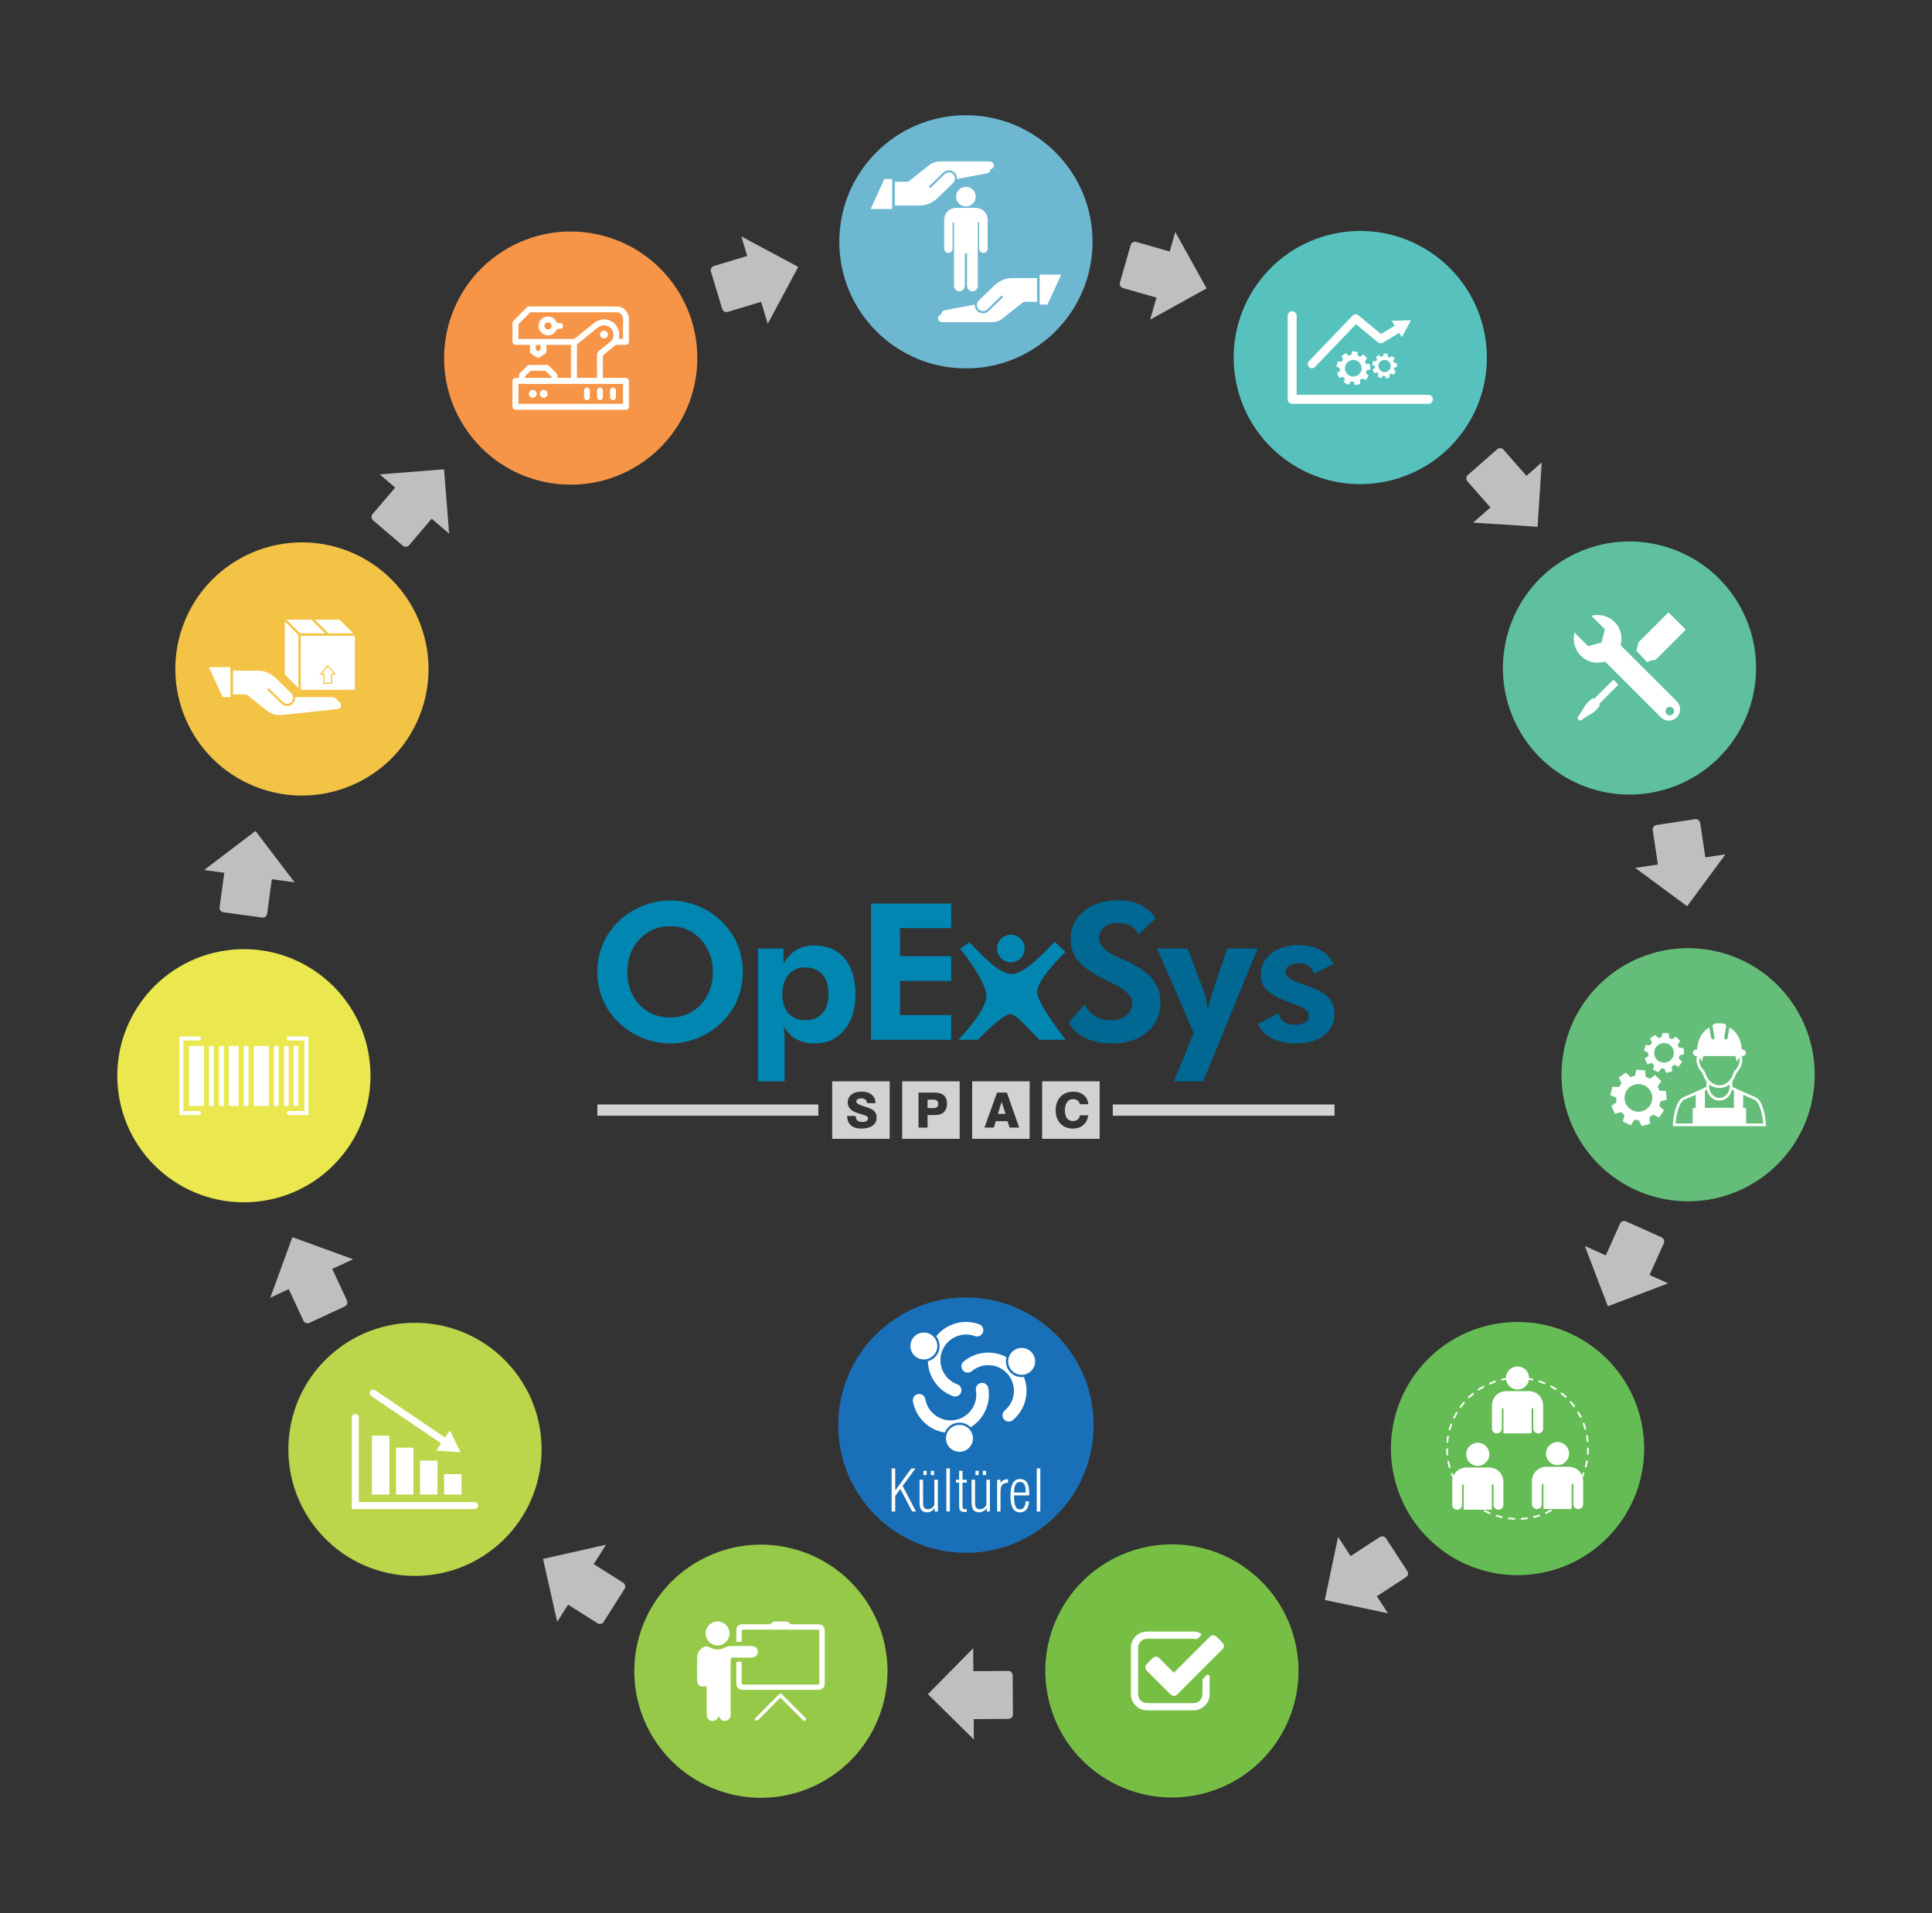 <svg xmlns="http://www.w3.org/2000/svg" xmlns:xlink="http://www.w3.org/1999/xlink" x="0px" y="0px" width="626px" height="620px" viewBox="0 0 626 620" xml:space="preserve"><rect x="0" y="0" width="626" height="620" fill="#333333" stroke="none"/> <g id="Başlıklar" display="none"> </g> <g id="katman_1"> <g> <g> <rect x="360.559" y="357.948" fill-rule="evenodd" clip-rule="evenodd" fill="#D0D2D3" width="71.847" height="3.654"/> <path fill="#006892" d="M386.796,334.714l-11.899-27.303h9.911l5.132,13.537c0.34,0.842,0.617,1.818,0.849,2.915 c0.206,1.094,0.391,2.311,0.517,3.667c0.188-1.085,0.437-2.198,0.745-3.315c0.294-1.135,0.664-2.33,1.11-3.593l4.498-13.209 h9.827l-17.611,43.039h-9.5L386.796,334.714z M407.637,331.808l6.626-3.404c0.208,1.141,0.802,2.051,1.77,2.703 c0.957,0.672,2.151,0.999,3.581,0.999c1.417,0,2.508-0.251,3.322-0.771c0.799-0.502,1.194-1.213,1.194-2.118 c0-1.431-1.43-2.632-4.275-3.594c-0.888-0.303-1.587-0.547-2.104-0.757c-3.488-1.308-5.887-2.622-7.231-3.936 c-1.334-1.333-2.008-2.972-2.008-4.922c0-2.892,1.139-5.247,3.412-7.025c2.279-1.784,5.273-2.684,8.984-2.684 c2.663,0,4.963,0.534,6.894,1.6c1.94,1.056,3.356,2.575,4.241,4.512l-6.293,3.141c-0.352-1.102-0.941-1.948-1.788-2.521 c-0.848-0.575-1.9-0.853-3.174-0.853c-1.265,0-2.28,0.249-3.072,0.779c-0.787,0.52-1.179,1.202-1.179,2.047 c0,1.478,1.945,2.84,5.853,4.108c0.459,0.132,0.815,0.245,1.056,0.326c3.229,1.071,5.53,2.314,6.905,3.731 c1.38,1.414,2.055,3.229,2.055,5.406c0,2.944-1.128,5.268-3.404,7.006c-2.28,1.725-5.357,2.586-9.192,2.586 c-3.065,0-5.686-0.565-7.846-1.697C409.807,335.337,408.363,333.771,407.637,331.808z M346.284,331.372l5.244-5.932 c0.676,1.634,1.733,2.907,3.212,3.841c1.457,0.943,3.098,1.407,4.945,1.407c2.207,0,3.957-0.527,5.241-1.575 c1.287-1.038,1.934-2.441,1.934-4.22c0-2.082-2.148-4.16-6.421-6.23c-1.389-0.671-2.474-1.217-3.29-1.641 c-3.868-2.011-6.541-3.966-8.023-5.882c-1.485-1.932-2.234-4.213-2.234-6.871c0-3.642,1.446-6.634,4.324-8.979 c2.887-2.34,6.622-3.509,11.231-3.509c2.676,0,4.978,0.462,6.935,1.397c1.927,0.937,3.649,2.406,5.129,4.396l-5.573,5.331 c-0.667-1.281-1.551-2.244-2.638-2.881c-1.092-0.632-2.423-0.945-3.97-0.945c-1.865,0-3.371,0.461-4.522,1.401 c-1.139,0.936-1.705,2.15-1.705,3.635c0,2.335,2.262,4.465,6.806,6.389c0.899,0.396,1.601,0.694,2.083,0.912 c3.732,1.706,6.514,3.641,8.313,5.798c1.788,2.143,2.695,4.601,2.695,7.36c0,4.13-1.41,7.441-4.245,9.902 c-2.817,2.452-6.613,3.692-11.387,3.692c-3.385,0-6.271-0.586-8.691-1.751C349.27,335.26,347.471,333.568,346.284,331.372z"/> <path fill="#0086B1" d="M238.947,306.077c-1.165-2.803-2.871-5.275-5.103-7.455c-2.232-2.146-4.799-3.815-7.714-4.996 c-2.9-1.187-5.883-1.79-8.964-1.79c-3.102,0-6.103,0.604-9.047,1.79c-2.916,1.18-5.482,2.849-7.694,4.996 c-2.248,2.18-3.962,4.652-5.13,7.436c-1.159,2.794-1.748,5.767-1.748,8.947c0,3.542,0.741,6.847,2.21,9.932 c1.483,3.067,3.613,5.715,6.387,7.923c2.159,1.706,4.521,3.029,7.103,3.94c2.596,0.916,5.217,1.369,7.92,1.369 c3.081,0,6.057-0.586,8.928-1.751c2.867-1.158,5.461-2.833,7.75-5.036c2.223-2.122,3.901-4.594,5.082-7.425 c1.175-2.806,1.764-5.793,1.764-8.952S240.102,308.866,238.947,306.077z M227.083,325.549c-2.61,2.805-5.915,4.212-9.916,4.212 c-4.085,0-7.433-1.39-10.021-4.182c-2.595-2.783-3.893-6.308-3.893-10.574c0-4.196,1.319-7.726,3.958-10.559 c2.631-2.859,5.944-4.277,9.955-4.277c3.936,0,7.229,1.429,9.861,4.286c2.641,2.854,3.955,6.371,3.955,10.55 C230.983,319.235,229.682,322.75,227.083,325.549z"/> <path fill="#0086B1" d="M273.615,310.584c-2.37-2.788-5.666-4.175-9.874-4.175c-2.167,0-4.077,0.486-5.705,1.463 c-1.641,0.98-3.03,2.454-4.159,4.417v-4.878h-8.241v43.039h8.604v-12.28c0-1.123-0.021-2.119-0.075-2.998 c-0.047-0.875-0.13-1.679-0.22-2.426c1.157,1.866,2.552,3.246,4.203,4.118c1.646,0.88,3.645,1.307,5.989,1.307 c3.905,0,7.042-1.448,9.441-4.354c2.407-2.918,3.595-6.766,3.595-11.571C277.173,317.265,275.988,313.365,273.615,310.584z M266.472,328.403c-1.311,1.489-3.156,2.234-5.503,2.234c-2.353,0-4.185-0.745-5.505-2.234c-1.318-1.496-1.974-3.574-1.974-6.251 c0-2.655,0.667-4.761,2.008-6.305c1.332-1.547,3.146-2.321,5.416-2.321c2.342,0,4.186,0.774,5.528,2.303 c1.343,1.542,2.01,3.643,2.01,6.323C268.452,324.829,267.796,326.908,266.472,328.403z"/> <polygon fill="#0086B1" points="282.208,336.99 282.208,292.838 308.207,292.838 308.207,300.802 291.646,300.802 291.646,309.892 308.207,309.892 308.207,317.909 291.646,317.909 291.646,328.983 308.207,328.983 308.207,336.99 "/> <path fill="#0086B1" d="M327.541,302.929c2.473,0,4.464,2,4.464,4.479c0,2.465-1.991,4.466-4.464,4.466 c-2.474,0-4.48-2.001-4.48-4.466C323.061,304.929,325.067,302.929,327.541,302.929z"/> <path fill="#0086B1" d="M314.126,305.413l-3.058,1.998c0,0,7.698,9.512,8.5,14.568c0.804,5.05-9.053,15.012-9.053,15.012h6.313 c3.413-3.535,8.654-8.346,10.522-8.346c1.865,0,5.886,4.811,9.428,8.346h8.511c0,0-8.737-11.023-9.211-15.201 c-0.478-4.173,9.154-13.254,9.154-13.254l-3.496-3.3c-3.407,3.341-9.133,9.926-13.521,10.409 C323.818,316.131,317.487,308.754,314.126,305.413z"/> <rect x="193.548" y="357.948" fill-rule="evenodd" clip-rule="evenodd" fill="#D0D2D3" width="71.619" height="3.654"/> <path fill-rule="evenodd" clip-rule="evenodd" fill="#D0D2D3" d="M274.444,361.677h2.791c0.027,0.647,0.216,1.128,0.574,1.454 c0.362,0.329,0.888,0.49,1.576,0.49c0.596,0,1.048-0.095,1.373-0.285c0.332-0.199,0.489-0.475,0.489-0.836 c0-0.168-0.027-0.332-0.114-0.471c-0.08-0.142-0.196-0.245-0.329-0.325c-0.208-0.111-0.725-0.284-1.548-0.526 c-0.822-0.241-1.519-0.483-2.084-0.703c-0.816-0.325-1.431-0.749-1.858-1.286c-0.419-0.523-0.634-1.148-0.634-1.857 c0-1.084,0.415-1.949,1.215-2.587c0.821-0.643,1.916-0.96,3.317-0.96c1.36,0,2.446,0.337,3.249,1.004 c0.799,0.677,1.202,1.585,1.202,2.73h-2.735c-0.061-0.527-0.244-0.917-0.559-1.166c-0.31-0.253-0.765-0.383-1.347-0.383 c-0.463,0-0.85,0.095-1.136,0.298c-0.291,0.186-0.445,0.428-0.445,0.731c0,0.502,0.702,0.979,2.091,1.423 c0.258,0.081,0.448,0.142,0.577,0.186l0.119,0.04c1.436,0.465,2.344,0.842,2.696,1.133c0.368,0.3,0.645,0.647,0.831,1.046 c0.202,0.412,0.286,0.849,0.286,1.355c0,1.13-0.442,2.003-1.297,2.633c-0.87,0.628-2.083,0.944-3.636,0.944 c-1.477,0-2.604-0.333-3.376-1.013C274.968,364.073,274.537,363.045,274.444,361.677 M269.638,350.449h18.639v18.644h-18.639 V350.449z"/> <path fill-rule="evenodd" clip-rule="evenodd" fill="#D0D2D3" d="M297.614,365.444v-11.351h5.197 c1.322,0,2.316,0.307,3.008,0.914c0.679,0.615,1.03,1.485,1.03,2.64c0,1.204-0.338,2.135-1.014,2.78 c-0.681,0.643-1.654,0.964-2.932,0.964h-2.361v4.053H297.614z M300.543,359.103h1.926c0.517,0,0.905-0.109,1.166-0.337 c0.241-0.22,0.364-0.571,0.364-1.035c0-0.453-0.132-0.786-0.393-1.007c-0.259-0.231-0.655-0.339-1.169-0.339h-1.895V359.103z M292.312,350.449h18.64v18.644h-18.64V350.449z"/> <path fill-rule="evenodd" clip-rule="evenodd" fill="#D0D2D3" d="M323.061,354.094h3.178l3.999,11.351h-3.104l-0.7-2.082h-3.79 l-0.646,2.082h-3.02L323.061,354.094z M323.336,361.007h2.485l-1.277-3.905L323.336,361.007z M314.994,350.449h18.638v18.644 h-18.638V350.449z"/> <path fill-rule="evenodd" clip-rule="evenodd" fill="#D0D2D3" d="M352.597,361.467c-0.196,1.366-0.734,2.421-1.604,3.166 c-0.878,0.748-2.009,1.127-3.392,1.127c-1.664,0-3.001-0.539-4.022-1.628c-1.007-1.075-1.519-2.5-1.519-4.272 c0-1.844,0.52-3.312,1.546-4.398c1.04-1.1,2.426-1.647,4.162-1.647c1.375,0,2.503,0.364,3.366,1.086 c0.879,0.721,1.38,1.712,1.502,2.971h-2.727c-0.145-0.547-0.388-0.956-0.767-1.231c-0.371-0.277-0.862-0.409-1.466-0.409 c-0.813,0-1.458,0.316-1.922,0.955c-0.478,0.645-0.709,1.519-0.709,2.636c0,1.119,0.226,1.976,0.663,2.594 c0.459,0.613,1.084,0.919,1.892,0.919c0.654,0,1.171-0.159,1.568-0.484c0.39-0.313,0.639-0.776,0.74-1.385H352.597z M337.67,350.449h18.643v18.644H337.67V350.449z"/> </g> <path fill="#6DB7D1" d="M354.004,78.367c0,22.66-18.37,41.029-41.025,41.029s-41.031-18.369-41.031-41.029 c0-22.655,18.376-41.026,41.031-41.026S354.004,55.712,354.004,78.367z"/> <path fill="#BEBFC0" d="M390.952,93.464l-10.139-18.285l-1.815,6.339l-10.837-3.111c-0.774-0.218-1.583,0.222-1.798,1.002 l-3.487,12.145c-0.227,0.774,0.228,1.578,0.997,1.805l10.84,3.101l-2.045,7.146L390.952,93.464z"/> <path fill="#57C2BD" d="M475.274,138.052c-12.253,19.063-37.634,24.583-56.693,12.339c-19.06-12.244-24.58-37.625-12.341-56.684 c12.244-19.064,37.627-24.586,56.679-12.343C481.979,93.617,487.513,118.991,475.274,138.052z"/> <path fill="#BEBFC0" d="M498.197,170.728l1.355-20.861l-4.95,4.35l-7.439-8.477c-0.534-0.604-1.461-0.667-2.06-0.134l-9.493,8.333 c-0.611,0.538-0.667,1.456-0.141,2.059l7.444,8.468l-5.594,4.91L498.197,170.728z"/> <path fill="#5EC09C" d="M545.026,253.814c-20.602,9.408-44.934,0.343-54.351-20.262c-9.412-20.599-0.343-44.932,20.262-54.35 c20.597-9.415,44.931-0.347,54.351,20.256C574.701,220.062,565.635,244.395,545.026,253.814z"/> <path fill="#BEBFC0" d="M546.659,293.701l12.424-16.818l-6.521,0.977l-1.677-11.148c-0.128-0.791-0.86-1.343-1.663-1.214 l-12.49,1.876c-0.8,0.112-1.345,0.859-1.223,1.653l1.678,11.147l-7.354,1.115L546.659,293.701z"/> <path fill="#64BE79" d="M541.151,388.926c-22.422-3.226-37.996-24.011-34.777-46.438c3.212-22.426,23.995-37.992,46.429-34.776 c22.421,3.214,37.985,23.996,34.779,46.428C584.36,376.558,563.576,392.131,541.151,388.926z"/> <path fill="#BEBFC0" d="M520.965,423.353l19.538-7.428l-6.016-2.707l4.618-10.282c0.329-0.734,0-1.597-0.736-1.927l-11.521-5.175 c-0.739-0.33-1.599,0-1.934,0.742l-4.608,10.285l-6.788-3.045L520.965,423.353z"/> <path fill="#66BC54" d="M464.857,500.496c-17.127-14.824-18.996-40.744-4.167-57.877c14.832-17.129,40.735-18.99,57.874-4.167 c17.131,14.834,18.994,40.743,4.166,57.878C507.896,513.457,482,515.326,464.857,500.496z"/> <path fill="#BEBFC0" d="M429.263,518.547l20.464,4.31l-3.609-5.529l9.442-6.154c0.682-0.439,0.87-1.35,0.426-2.012l-6.904-10.591 c-0.441-0.676-1.334-0.857-2.012-0.421l-9.444,6.169l-4.063-6.23L429.263,518.547z"/> <path fill="#77BF44" d="M340.369,553.118c-6.391-21.728,6.047-44.528,27.769-50.932c21.738-6.389,44.521,6.04,50.928,27.767 c6.395,21.731-6.033,44.532-27.767,50.938C369.569,587.271,346.769,574.85,340.369,553.118z"/> <path fill="#BEBFC0" d="M300.66,549.072l14.88,14.684l-0.04-6.598l11.274-0.08c0.807,0,1.453-0.66,1.439-1.471l-0.083-12.636 c-0.013-0.803-0.666-1.446-1.477-1.439l-11.268,0.08l-0.052-7.44L300.66,549.072z"/> <path fill="#96C947" d="M207.177,530.1c6.376-21.725,29.161-34.191,50.902-27.838c21.742,6.375,34.196,29.15,27.833,50.888 c-6.367,21.741-29.151,34.207-50.886,27.849C213.291,574.62,200.821,551.845,207.177,530.1z"/> <path fill="#BEBFC0" d="M175.958,505.234l4.586,20.396l3.533-5.573l9.525,6.032c0.678,0.429,1.582,0.23,2.004-0.459l6.762-10.679 c0.43-0.675,0.223-1.572-0.461-2.01l-9.528-6.022l3.979-6.286L175.958,505.234z"/> <path fill="#BBD64B" d="M107.56,438.743c17.113-14.849,43.026-13.016,57.89,4.088c14.847,17.115,13.015,43.023-4.091,57.877 c-17.118,14.847-43.024,13.019-57.88-4.09C88.628,479.505,90.462,453.599,107.56,438.743z"/> <path fill="#BEBFC0" d="M94.742,400.949l-7.163,19.642l5.979-2.784l4.763,10.219c0.331,0.729,1.203,1.05,1.931,0.7l11.464-5.329 c0.719-0.333,1.038-1.207,0.693-1.94l-4.761-10.215l6.751-3.132L94.742,400.949z"/> <path fill="#EAE84E" d="M73.143,308.04c22.411-3.237,43.223,12.309,46.485,34.733c3.239,22.411-12.303,43.216-34.723,46.468 c-22.425,3.237-43.23-12.301-46.477-34.716C35.184,332.106,50.724,311.299,73.143,308.04z"/> <path fill="#BEBFC0" d="M82.787,269.312l-16.649,12.65l6.538,0.891l-1.525,11.175c-0.106,0.796,0.445,1.529,1.253,1.635 l12.524,1.706c0.794,0.115,1.52-0.453,1.632-1.247l1.519-11.175l7.371,1.009L82.787,269.312z"/> <path fill="#F2C345" d="M114.838,179.465c20.604,9.398,29.705,33.727,20.326,54.346c-9.391,20.612-33.705,29.715-54.323,20.331 c-20.616-9.391-29.723-33.713-20.344-54.331C69.899,179.198,94.214,170.093,114.838,179.465z"/> <path fill="#BEBFC0" d="M143.881,152.099l-20.841,1.64l5.01,4.288l-7.316,8.574c-0.523,0.613-0.447,1.531,0.176,2.053l9.605,8.209 c0.603,0.516,1.524,0.44,2.049-0.169l7.311-8.586l5.655,4.839L143.881,152.099z"/> <path fill="#F69547" d="M219.41,93.832c12.265,19.036,6.774,44.435-12.273,56.713c-19.044,12.269-44.425,6.779-56.696-12.262 c-12.27-19.045-6.789-44.434,12.248-56.71C181.743,69.303,207.13,74.795,219.41,93.832z"/> <path fill="#BEBFC0" d="M258.639,86.507l-18.425-9.882l1.903,6.32l-10.788,3.26c-0.774,0.228-1.214,1.04-0.977,1.81l3.65,12.108 c0.232,0.757,1.049,1.188,1.814,0.963l10.8-3.268l2.143,7.124L258.639,86.507z"/> <circle fill="#1A70B8" cx="312.975" cy="461.878" r="41.383"/> <g> <path fill="#FFFFFF" d="M317.866,448.209c-1.109,0.196-1.85,1.252-1.656,2.362c0.797,4.516-2.229,8.84-6.747,9.635 c-2.188,0.388-4.395-0.102-6.214-1.377c-1.818-1.271-3.034-3.179-3.422-5.368c-0.193-1.11-1.253-1.853-2.362-1.656 c-1.11,0.195-1.852,1.254-1.657,2.364c0.575,3.264,2.387,6.103,5.099,8.005c1.59,1.11,3.376,1.807,5.238,2.092 c0.753-1.878,2.59-3.208,4.734-3.208c1.417,0,2.697,0.581,3.624,1.516c4.203-2.59,6.634-7.562,5.727-12.711 C320.035,448.753,318.978,448.012,317.866,448.209z"/> <circle fill="#FFFFFF" cx="310.879" cy="466.161" r="4.36"/> <path fill="#FFFFFF" d="M326.614,443.763c-0.708-1.226-0.846-2.627-0.496-3.898c-4.345-2.343-9.867-1.965-13.874,1.396 c-0.865,0.724-0.976,2.013-0.253,2.876c0.726,0.862,2.012,0.977,2.874,0.249c3.517-2.946,8.771-2.488,11.721,1.025 c1.427,1.703,2.105,3.86,1.911,6.07c-0.19,2.216-1.233,4.22-2.935,5.648c-0.868,0.723-0.977,2.013-0.254,2.875 c0.724,0.863,2.012,0.976,2.873,0.252c2.54-2.13,4.093-5.119,4.385-8.42c0.167-1.928-0.122-3.825-0.808-5.58 C329.757,446.543,327.687,445.618,326.614,443.763z"/> <path fill="#FFFFFF" d="M334.809,439.032c-1.203-2.087-3.87-2.8-5.956-1.596c-2.085,1.204-2.799,3.87-1.595,5.958 c1.203,2.082,3.866,2.798,5.955,1.594C335.298,443.783,336.016,441.114,334.809,439.032z"/> <path fill="#FFFFFF" d="M303.768,438.782c-0.709,1.226-1.854,2.048-3.124,2.382c0.141,4.933,3.229,9.526,8.143,11.315 c1.059,0.384,2.233-0.159,2.615-1.223c0.384-1.057-0.163-2.228-1.221-2.611c-4.309-1.573-6.539-6.354-4.97-10.664 c0.761-2.086,2.29-3.756,4.301-4.691c2.012-0.938,4.273-1.04,6.359-0.278c1.06,0.388,2.232-0.164,2.616-1.219 c0.388-1.061-0.159-2.232-1.22-2.615c-3.111-1.134-6.479-0.985-9.481,0.413c-1.756,0.82-3.252,2.017-4.428,3.489 C304.605,434.67,304.84,436.924,303.768,438.782z"/> <path fill="#FFFFFF" d="M297.17,440.007c2.086,1.204,4.75,0.491,5.955-1.596c1.202-2.084,0.489-4.751-1.595-5.956 c-2.087-1.203-4.752-0.49-5.955,1.594C294.37,436.139,295.087,438.804,297.17,440.007z"/> </g> <g> <g> <polygon fill="#FFFFFF" points="286.558,58.005 282.099,67.737 289.078,67.737 289.078,58.005 "/> <path fill="#FFFFFF" d="M304.19,63.816l-0.003-0.003l4.651-4.542c0.393-0.387,0.589-0.898,0.589-1.409 c0-0.502-0.19-1.006-0.571-1.392c-0.77-0.778-2.023-0.786-2.802-0.017l-4.636,4.524l-0.475-0.486l4.633-4.522 c0.506-0.5,1.176-0.773,1.886-0.768c0.711,0.003,1.377,0.284,1.876,0.79c0.495,0.501,0.769,1.167,0.769,1.87l0,0 c0,0.058-0.005,0.115-0.008,0.172l9.739-1.86c1.058-0.227,1.167-1.169,1.084-1.326c0.62-0.087,1.098-0.618,1.098-1.261 c0-0.704-0.571-1.275-1.274-1.275h-14.163c-3.618,0-4.058,0.093-5.812,1.454l-6.479,5.146h-4.363v5.142v2.549h8.295 C301.646,66.604,304.19,63.816,304.19,63.816z"/> </g> <g> <polygon fill="#FFFFFF" points="339.394,98.732 343.853,89 336.873,89 336.873,98.732 "/> <path fill="#FFFFFF" d="M321.761,92.921l0.003,0.002l-4.651,4.542c-0.393,0.388-0.589,0.899-0.589,1.409 c0,0.503,0.19,1.007,0.571,1.393c0.77,0.778,2.023,0.787,2.802,0.018l4.636-4.526l0.475,0.487l-4.632,4.522 c-0.507,0.5-1.176,0.772-1.887,0.768c-0.711-0.005-1.377-0.286-1.876-0.792c-0.496-0.501-0.769-1.165-0.769-1.87l0,0 c0-0.058,0.005-0.115,0.008-0.172l-9.739,1.861c-1.058,0.226-1.167,1.169-1.084,1.326c-0.62,0.086-1.098,0.617-1.098,1.26 c0,0.705,0.571,1.275,1.275,1.275h14.162c3.618,0,4.058-0.092,5.812-1.453l6.479-5.146h4.363v-5.144v-2.548h-8.295 C324.307,90.133,321.761,92.921,321.761,92.921z"/> </g> <g> <circle fill="#FFFFFF" cx="312.972" cy="63.726" r="3.185"/> <path fill="#FFFFFF" d="M320.023,70.876c-0.636-3.626-3.868-3.506-3.868-3.506v0.01h-6.359v-0.01c0,0-3.231-0.12-3.867,3.506 v0.344c0,0.002-0.001,0.004-0.001,0.005v9.388c0,0.747,0.611,1.358,1.358,1.358c0.748,0,1.358-0.611,1.358-1.358V72.07h0.46 v9.611c0,0.003,0.003,0.007,0.003,0.01v10.971c0,0.962,0.787,1.75,1.749,1.75c0.963,0,1.751-0.789,1.751-1.75V82.129h0.729 v10.53c0,0.962,0.788,1.75,1.751,1.75s1.751-0.788,1.751-1.75V81.681v-0.51V72.07h0.456v8.542c0,0.747,0.611,1.358,1.358,1.358 s1.358-0.611,1.358-1.358V72.07h0.013V70.876z"/> </g> </g> <g> <polygon fill="#FFFFFF" points="72.141,225.961 67.682,216.23 74.661,216.23 74.661,225.961 "/> <path fill="#FFFFFF" d="M89.773,220.151l-0.003,0.003l4.652,4.542c0.392,0.387,0.588,0.898,0.588,1.41 c0,0.502-0.19,1.006-0.571,1.392c-0.77,0.778-2.023,0.786-2.802,0.018l-4.635-4.526l-0.475,0.487l4.632,4.522 c0.506,0.5,1.176,0.772,1.886,0.768c0.711-0.005,1.377-0.286,1.877-0.792c0.495-0.501,0.768-1.165,0.768-1.869l0,0 c0-0.059-0.005-0.115-0.008-0.174h11.754c1.569,0,2.06,1.197,1.977,1.354c0.619,0.087,1.098,0.617,1.098,1.261 c0,0.704-0.571,1.273-1.275,1.273l-17.068,1.834c-2.657,0.278-4.059-0.092-5.813-1.453l-6.479-5.146h-4.363v-5.142v-2.549h8.295 C87.229,217.363,89.773,220.151,89.773,220.151z"/> </g> <g> <g> <path fill="#FFFFFF" d="M425.089,119.355c0.372,0,0.719-0.148,0.98-0.418l13.299-13.869l7.127,5.879 c0.432,0.357,1.082,0.404,1.563,0.115l5.278-3.185l0.87,1.418l2.987-5.504l-6.262,0.165l0.985,1.607l-4.439,2.678l-7.355-6.071 c-0.531-0.437-1.366-0.389-1.844,0.108l-14.17,14.779c-0.251,0.261-0.385,0.604-0.377,0.967 c0.007,0.363,0.155,0.702,0.418,0.954C424.405,119.221,424.739,119.355,425.089,119.355z"/> <path fill="#FFFFFF" d="M462.833,127.96h-42.698v-25.619c0-0.803-0.653-1.456-1.457-1.456c-0.803,0-1.456,0.653-1.456,1.456 v27.076c0,0.803,0.653,1.456,1.456,1.456h44.155c0.803,0,1.456-0.653,1.456-1.456S463.636,127.96,462.833,127.96z"/> </g> <path fill="#FFFFFF" d="M452.69,118.893l-0.112-1.242l-0.935-0.074c-0.07-0.2-0.161-0.397-0.275-0.587l0.538-0.761l-0.884-0.88 l-0.756,0.54c-0.189-0.114-0.391-0.207-0.597-0.279l-0.078-0.918l-1.24-0.106l-0.23,0.89c-0.217,0.035-0.433,0.093-0.643,0.174 l-0.645-0.65l-0.03,0.021l-0.988,0.697l0.394,0.828c-0.146,0.171-0.273,0.354-0.38,0.549l-0.911-0.083l-0.318,1.204l0.84,0.383 c-0.002,0.22,0.019,0.441,0.063,0.659l-0.757,0.525l0.529,1.128l0.898-0.25c0.142,0.171,0.297,0.324,0.464,0.458l-0.245,0.899 l1.131,0.523l0.534-0.775c0.21,0.038,0.425,0.056,0.641,0.052l0.394,0.854l1.202-0.325l-0.045-0.48l-0.046-0.462 c0.09-0.051,0.179-0.107,0.265-0.167c0.09-0.063,0.177-0.132,0.259-0.202l0.854,0.402l0.712-1.022l-0.675-0.664 c0.076-0.2,0.13-0.408,0.164-0.619L452.69,118.893z M449.774,120.252c-0.085,0.059-0.173,0.107-0.261,0.151 c-0.865,0.431-1.936,0.18-2.509-0.633c-0.63-0.897-0.417-2.137,0.481-2.769c0.079-0.055,0.161-0.101,0.243-0.144 c0.867-0.442,1.949-0.194,2.525,0.625C450.886,118.379,450.671,119.62,449.774,120.252z"/> <path fill="#FFFFFF" d="M444.021,119.714l-0.152-1.69l-1.272-0.101c-0.096-0.273-0.22-0.542-0.375-0.799l0.731-1.038 l-1.202-1.197l-1.029,0.734c-0.258-0.155-0.531-0.282-0.813-0.38l-0.104-1.25l-1.69-0.145l-0.313,1.213 c-0.297,0.048-0.59,0.126-0.875,0.236l-0.877-0.884l-0.041,0.029l-1.349,0.949l0.538,1.128c-0.2,0.233-0.373,0.483-0.518,0.747 l-1.241-0.113l-0.436,1.639l1.145,0.523c-0.002,0.299,0.026,0.599,0.087,0.897l-1.033,0.716l0.721,1.535l1.225-0.338 c0.193,0.232,0.405,0.44,0.633,0.621l-0.334,1.226l1.54,0.713l0.727-1.057c0.287,0.052,0.58,0.077,0.873,0.07l0.537,1.162 l1.637-0.442l-0.063-0.655l-0.062-0.628c0.122-0.07,0.243-0.145,0.359-0.227c0.123-0.087,0.241-0.179,0.353-0.275l1.162,0.548 l0.969-1.393l-0.917-0.902c0.103-0.273,0.176-0.557,0.224-0.843L444.021,119.714z M440.05,121.565 c-0.115,0.08-0.234,0.146-0.356,0.207c-1.176,0.587-2.636,0.246-3.414-0.862c-0.86-1.223-0.567-2.911,0.654-3.771 c0.106-0.075,0.218-0.138,0.331-0.195c1.182-0.603,2.655-0.265,3.438,0.852C441.565,119.017,441.271,120.705,440.05,121.565z"/> </g> <g> <path fill-rule="evenodd" clip-rule="evenodd" fill="#FFFFFF" d="M533.751,214.58c0.728-0.469,1.443-0.693,2.219-0.669 c0.263,0.008,0.436-0.066,0.616-0.248c3.128-3.139,6.263-6.272,9.396-9.407c0.081-0.081,0.156-0.167,0.174-0.186 c-1.859-1.859-3.701-3.7-5.577-5.575c-0.041,0.05-0.106,0.151-0.189,0.234c-3.016,3.019-6.026,6.04-9.055,9.046 c-0.367,0.365-0.683,0.705-0.57,1.267c0.018,0.088-0.006,0.191-0.034,0.28c-0.174,0.544-0.354,1.086-0.506,1.548 C531.392,212.098,532.563,213.331,533.751,214.58z"/> <path fill-rule="evenodd" clip-rule="evenodd" fill="#FFFFFF" d="M516.125,226.278c-0.473,0.382-0.955,0.742-1.401,1.143 c-0.293,0.264-0.576,0.559-0.79,0.887c-0.815,1.244-1.602,2.507-2.398,3.763c-0.457,0.722-0.45,0.715,0.149,1.324 c0.17,0.173,0.286,0.164,0.476,0.042c1.302-0.835,2.584-1.706,3.925-2.474c1.022-0.586,1.564-1.574,2.321-2.396 c-0.123-0.141-0.223-0.256-0.351-0.402c2.098-2.097,4.19-4.188,6.245-6.241c-0.515-0.535-1.013-1.052-1.537-1.598 c-2.093,2.093-4.179,4.179-6.274,6.274C516.37,226.495,516.257,226.396,516.125,226.278z"/> <path fill-rule="evenodd" clip-rule="evenodd" fill="#FFFFFF" d="M533.751,214.58c-1.188-1.249-2.359-2.481-3.527-3.709 c0.152-0.462,0.332-1.003,0.506-1.548c0.028-0.089,0.052-0.191,0.034-0.28c-0.112-0.563,0.203-0.902,0.57-1.267 c3.028-3.006,6.039-6.027,9.055-9.046c0.083-0.083,0.148-0.184,0.189-0.234c1.876,1.875,3.718,3.716,5.577,5.575 c-0.018,0.018-0.093,0.104-0.174,0.186c-3.133,3.135-6.268,6.269-9.396,9.407c-0.181,0.181-0.354,0.256-0.616,0.248 C535.194,213.886,534.479,214.111,533.751,214.58z"/> <path fill-rule="evenodd" clip-rule="evenodd" fill="#FFFFFF" d="M516.125,226.278c0.132,0.117,0.245,0.217,0.364,0.322 c2.096-2.096,4.182-4.182,6.274-6.274c0.524,0.545,1.022,1.063,1.537,1.598c-2.055,2.053-4.147,4.145-6.245,6.241 c0.128,0.146,0.228,0.261,0.351,0.402c-0.757,0.821-1.299,1.809-2.321,2.396c-1.341,0.769-2.623,1.639-3.925,2.474 c-0.189,0.121-0.306,0.131-0.476-0.042c-0.6-0.609-0.606-0.602-0.149-1.324c0.797-1.256,1.583-2.519,2.398-3.763 c0.214-0.328,0.497-0.623,0.79-0.887C515.17,227.021,515.652,226.66,516.125,226.278z"/> <path fill-rule="evenodd" clip-rule="evenodd" fill="#FFFFFF" d="M544.335,229.363c-0.128-0.893-0.563-1.607-1.192-2.235 c-5.915-5.901-11.823-11.807-17.733-17.711c-0.16-0.159-0.293-0.29-0.228-0.57c1.132-4.888-2.403-9.433-7.415-9.538 c-0.699-0.015-1.396,0.057-2.177,0.306c0.163,0.124,0.268,0.185,0.351,0.267c1.289,1.285,2.572,2.574,3.865,3.855 c0.162,0.16,0.208,0.296,0.144,0.526c-0.344,1.227-0.674,2.458-0.987,3.691c-0.059,0.229-0.164,0.333-0.383,0.39 c-1.232,0.321-2.463,0.651-3.692,0.988c-0.215,0.058-0.364,0.026-0.532-0.141c-1.262-1.277-2.537-2.542-3.804-3.815 c-0.099-0.1-0.162-0.234-0.241-0.352c-0.056,0.029-0.111,0.058-0.167,0.087c-0.069,0.498-0.179,0.994-0.203,1.495 c-0.26,5.315,4.627,9.278,9.759,7.91c0.295-0.079,0.463-0.03,0.673,0.18c5.826,5.838,11.66,11.668,17.493,17.5 c0.15,0.15,0.302,0.299,0.462,0.439c1.156,1.016,2.82,1.195,4.163,0.455C543.822,232.354,544.551,230.872,544.335,229.363z M541.051,231.846c-0.773,0.005-1.402-0.616-1.402-1.386c0.001-0.754,0.614-1.379,1.366-1.39 c0.776-0.012,1.403,0.598,1.414,1.373C542.439,231.223,541.831,231.842,541.051,231.846z"/> </g> <g> <path fill="#FFFFFF" d="M545.68,341.653l-0.179-1.993L544,339.543c-0.112-0.322-0.258-0.639-0.442-0.942l0.864-1.222 l-1.419-1.411l-1.211,0.865c-0.306-0.182-0.628-0.331-0.959-0.446l-0.124-1.475l-1.99-0.17l-0.371,1.429 c-0.348,0.056-0.694,0.149-1.031,0.279l-1.033-1.042l-0.049,0.033l-1.586,1.118l0.632,1.329c-0.234,0.274-0.439,0.569-0.609,0.88 l-1.462-0.133l-0.512,1.932l1.348,0.615c-0.003,0.353,0.03,0.707,0.101,1.057l-1.215,0.842l0.851,1.81l1.44-0.4 c0.228,0.273,0.477,0.519,0.745,0.733l-0.394,1.442l1.814,0.841l0.857-1.245c0.336,0.061,0.682,0.09,1.028,0.083l0.632,1.369 l1.928-0.523l-0.072-0.77l-0.072-0.741c0.145-0.083,0.286-0.172,0.424-0.268c0.145-0.103,0.283-0.212,0.414-0.325l1.37,0.645 l1.144-1.641l-1.083-1.064c0.121-0.32,0.208-0.654,0.264-0.993L545.68,341.653z M541.001,343.835 c-0.136,0.095-0.277,0.172-0.418,0.243c-1.388,0.692-3.105,0.288-4.025-1.017c-1.012-1.438-0.67-3.428,0.771-4.442 c0.128-0.089,0.259-0.163,0.392-0.231c1.39-0.71,3.128-0.312,4.052,1.003C542.785,340.831,542.44,342.82,541.001,343.835z"/> <path fill="#FFFFFF" d="M540.053,356.417l-0.253-2.807l-2.111-0.166c-0.159-0.455-0.365-0.899-0.622-1.328l1.214-1.722 l-1.996-1.987l-1.707,1.218c-0.429-0.257-0.882-0.467-1.351-0.629l-0.174-2.076l-2.806-0.24l-0.521,2.014 c-0.493,0.08-0.979,0.21-1.453,0.392l-1.456-1.467l-0.067,0.048l-2.238,1.574l0.894,1.874c-0.332,0.387-0.619,0.801-0.859,1.239 l-2.062-0.188l-0.721,2.722l1.899,0.866c-0.005,0.499,0.043,0.996,0.143,1.49l-1.714,1.187l1.196,2.548l2.033-0.562 c0.319,0.384,0.673,0.73,1.05,1.031l-0.554,2.034l2.556,1.184l1.206-1.754c0.476,0.087,0.963,0.127,1.448,0.117l0.893,1.928 l2.717-0.735l-0.104-1.086l-0.102-1.042c0.202-0.117,0.403-0.242,0.596-0.377c0.205-0.145,0.401-0.298,0.586-0.458l1.928,0.91 l1.61-2.313l-1.522-1.498c0.169-0.452,0.291-0.922,0.37-1.4L540.053,356.417z M533.462,359.491 c-0.19,0.133-0.389,0.243-0.591,0.344c-1.952,0.973-4.375,0.406-5.668-1.433c-1.428-2.028-0.94-4.83,1.087-6.258 c0.178-0.126,0.362-0.23,0.55-0.326c1.961-1,4.406-0.439,5.708,1.415C535.978,355.261,535.489,358.063,533.462,359.491z"/> <g> <path fill-rule="evenodd" clip-rule="evenodd" fill="#FFFFFF" d="M563.467,341.535c0,0.059,0.322,0.44,0.322,0.51 c0.577,0.094,0.667,0.538,0.709,0.997c0.123,1.343-0.283,2.545-1.019,3.648c-0.167,0.25-0.361,0.481-0.561,0.706 c-0.196,0.221-0.355,0.46-0.443,0.74c-0.251,0.795-0.618,1.531-1.095,2.214c-0.043,0.061-0.063,0.148-0.065,0.224 c-0.005,0.473,0.003,0.946-0.005,1.419c-0.003,0.129,0.038,0.195,0.153,0.26c1.599,0.899,3.291,1.598,4.976,2.314 c0.706,0.301,1.399,0.629,2.109,0.92c0.926,0.38,1.542,1.063,1.991,1.929c0.542,1.042,0.884,2.152,1.135,3.293 c0.297,1.351,0.496,2.715,0.515,4.102c0.001,0.059-0.007,0.118-0.011,0.176c-10.044,0-20.087,0-30.129,0 c0.022-0.536,0.017-1.075,0.073-1.607c0.137-1.304,0.355-2.595,0.732-3.855c0.21-0.7,0.476-1.378,0.798-2.036 c0.477-0.971,1.187-1.669,2.199-2.088c1.571-0.651,3.132-1.33,4.683-2.029c0.772-0.347,1.515-0.762,2.272-1.143 c0.085-0.043,0.109-0.098,0.109-0.188c-0.005-0.49,0.001-0.979-0.006-1.468c-0.001-0.076-0.022-0.163-0.065-0.224 c-0.466-0.669-0.834-1.387-1.078-2.168c-0.098-0.313-0.273-0.578-0.493-0.821c-0.841-0.935-1.369-2.023-1.533-3.274 c-0.062-0.475-0.069-0.954,0.052-1.426c0.075-0.29,0.214-0.531,0.545-0.587c0.107-0.018,0.416-0.419,0.417-0.493 L563.467,341.535z M562.695,344.124c-0.01-0.001-0.021-0.003-0.03-0.006c-0.003-0.051-0.007-0.104-0.008-0.155 c-0.01-0.542-0.124-1.162-0.354-1.628c-0.027-0.054-0.045-0.147-0.095-0.174c-1.344-0.73-9.324-0.445-10.205,0.005 c-0.044,0.023-0.075,0.112-0.077,0.17c-0.33,0.54-0.346,1.107-0.356,1.661c-0.001,0.043-0.009,0.087-0.015,0.16 c-0.424-0.709-0.563-1.271-0.771-1.178c-0.206,0.094-0.229,0.614-0.203,0.87c0.12,1.146,0.601,2.136,1.38,2.972 c0.306,0.329,0.514,0.687,0.645,1.112c0.296,0.959,0.779,1.815,1.505,2.519c0.813,0.788,1.771,1.272,2.917,1.298 c1.212,0.027,2.225-0.457,3.081-1.289c0.777-0.757,1.268-1.686,1.58-2.714c0.092-0.305,0.243-0.565,0.467-0.796 c0.73-0.754,1.22-1.643,1.428-2.677c0.083-0.416,0.282-1.177,0.035-1.293C563.372,342.866,563.104,343.432,562.695,344.124z M548.464,364.112c0-0.079,0-0.144,0-0.206c0-1.469,0-2.936,0.001-4.404c0-0.056-0.001-0.129,0.029-0.167 c0.132-0.16,0.283-0.292,0.516-0.281c0.143,0.006,0.286,0.001,0.442,0.001c-0.01-1.411,0.017-2.798-0.034-4.208 c-0.088,0.028-0.129,0.038-0.167,0.054c-1.145,0.491-2.29,0.98-3.433,1.472c-0.367,0.158-0.699,0.375-0.91,0.719 c-0.26,0.425-0.529,0.851-0.723,1.307c-0.678,1.601-1.023,3.285-1.198,5.008c-0.023,0.232-0.039,0.466-0.06,0.706 C544.778,364.112,546.609,364.112,548.464,364.112z M564.804,354.832c0,1.433,0,2.821,0,4.225c0.154,0,0.31-0.007,0.465,0.001 c0.306,0.018,0.494,0.223,0.494,0.526c0,1.446,0,2.892,0,4.338c0,0.062,0,0.124,0,0.187c1.858,0,3.694,0,5.527,0 c0.004-0.021,0.009-0.032,0.008-0.042c-0.111-1.537-0.357-3.049-0.83-4.519c-0.265-0.824-0.575-1.63-1.065-2.353 c-0.215-0.318-0.479-0.578-0.835-0.734c-0.819-0.362-1.636-0.731-2.457-1.091C565.694,355.189,565.27,355.024,564.804,354.832z M561.813,359.047c0-0.074,0-0.132,0-0.191c0-0.773,0-1.547,0-2.322c0-0.983,0.001-1.968-0.002-2.951 c0-0.058-0.013-0.145-0.051-0.17c-0.162-0.108-0.336-0.2-0.523-0.307c-0.036,0.102-0.063,0.176-0.09,0.25 c-0.066,0.193-0.124,0.389-0.201,0.577c-0.356,0.865-0.89,1.589-1.679,2.113c-0.74,0.492-1.548,0.666-2.434,0.626 c-0.729-0.032-1.361-0.282-1.948-0.68c-0.906-0.615-1.44-1.499-1.771-2.522c-0.037-0.115-0.076-0.229-0.122-0.364 c-0.162,0.094-0.297,0.18-0.439,0.25c-0.107,0.053-0.14,0.121-0.14,0.239c0.005,1.758,0.003,3.515,0.003,5.274 c0,0.058,0,0.114,0,0.178C555.554,359.047,558.671,359.047,561.813,359.047z M553.79,351.503c0,0.303-0.017,0.571,0.004,0.835 c0.071,0.939,0.396,1.776,1.045,2.472c1.105,1.182,2.758,1.361,4.043,0.434c0.898-0.647,1.367-1.552,1.519-2.629 c0.05-0.352,0.044-0.711,0.066-1.123C558.218,352.978,556.009,352.976,553.79,351.503z"/> <path fill-rule="evenodd" clip-rule="evenodd" fill="#FFFFFF" d="M549.87,340.13c0.133-2.874,1.433-5.685,3.974-7.119 c0.146,0.822,0.282,1.587,0.42,2.353c0.06,0.333,0.112,0.669,0.183,1.001c0.075,0.36,0.341,0.559,0.646,0.502 c0.321-0.059,0.513-0.356,0.448-0.724c-0.205-1.17-0.404-2.34-0.633-3.507c-0.052-0.264-0.006-0.475,0.204-0.588 c0.301-0.16,0.627-0.343,0.954-0.367c0.698-0.055,1.405-0.028,2.107-0.005c0.23,0.008,0.475,0.071,0.681,0.174 c0.455,0.229,0.532,0.419,0.443,0.923c-0.195,1.103-0.393,2.206-0.59,3.308c-0.075,0.418,0.096,0.729,0.439,0.788 c0.325,0.056,0.587-0.168,0.659-0.573c0.182-1.014,0.357-2.029,0.538-3.043c0.011-0.064,0.039-0.126,0.073-0.23 c2.515,1.423,3.816,4.233,3.946,7.086c0.214,0.037,0.43,0.049,0.629,0.115c0.473,0.156,0.767,0.646,0.698,1.118 c-0.076,0.524-0.49,0.913-1.019,0.915c-1.918,0.008-3.835,0.004-5.751,0.004c-3.097,0-6.193,0.002-9.29-0.001 c-0.799-0.002-1.303-0.727-1.012-1.449c0.165-0.408,0.492-0.607,0.916-0.661C549.646,340.135,549.756,340.135,549.87,340.13z"/> </g> </g> <g> <g> <path fill="#FFFFFF" d="M473.077,456.195c0,0.001,0.001,0.002,0.002,0.002c0.051,0.037,0.108,0.054,0.168,0.054 c0.09,0.001,0.178-0.041,0.235-0.118c0.339-0.466,0.701-0.923,1.075-1.362c0.104-0.12,0.09-0.302-0.03-0.407l-0.001-0.001 c-0.122-0.104-0.305-0.089-0.408,0.031c-0.385,0.45-0.755,0.92-1.104,1.397C472.92,455.92,472.947,456.102,473.077,456.195z"/> <path fill="#FFFFFF" d="M468.932,467.625h0.002c0.008,0,0.015,0,0.023,0c0.149,0,0.275-0.112,0.29-0.263 c0.052-0.575,0.126-1.153,0.223-1.721c0.026-0.157-0.08-0.306-0.236-0.333h-0.003c-0.157-0.026-0.306,0.08-0.333,0.238 c-0.098,0.582-0.175,1.175-0.229,1.765C468.655,467.47,468.772,467.611,468.932,467.625z"/> <path fill="#FFFFFF" d="M488.671,446.771c-0.022-0.159-0.17-0.268-0.329-0.245c-0.584,0.086-1.173,0.195-1.749,0.325 c-0.155,0.036-0.253,0.191-0.218,0.347c0,0,0,0.001,0,0.002c0.031,0.133,0.15,0.224,0.281,0.224 c0.021,0,0.043-0.002,0.064-0.007c0.562-0.127,1.136-0.233,1.707-0.317c0.156-0.022,0.266-0.169,0.243-0.326 C488.671,446.772,488.671,446.771,488.671,446.771z"/> <path fill="#FFFFFF" d="M471.011,459.735h0.002c0.04,0.019,0.082,0.028,0.124,0.028c0.107,0.001,0.212-0.06,0.261-0.163 c0.252-0.519,0.525-1.035,0.816-1.532c0.081-0.138,0.035-0.314-0.102-0.396c-0.001,0-0.001,0-0.001,0 c-0.139-0.081-0.316-0.034-0.397,0.104c-0.298,0.511-0.579,1.04-0.837,1.572C470.808,459.492,470.867,459.666,471.011,459.735z"/> <path fill="#FFFFFF" d="M484.676,447.675c-0.051-0.152-0.215-0.233-0.366-0.182c-0.56,0.189-1.118,0.402-1.662,0.634 c-0.147,0.062-0.215,0.233-0.152,0.38c0,0,0.001,0.001,0.001,0.001c0.047,0.108,0.153,0.174,0.265,0.174 c0.038,0,0.076-0.007,0.115-0.023c0.529-0.226,1.073-0.434,1.619-0.618c0.15-0.05,0.231-0.214,0.182-0.365 C484.676,447.675,484.676,447.675,484.676,447.675z"/> <path fill="#FFFFFF" d="M510.218,456.006c0.129-0.096,0.155-0.277,0.059-0.406c-0.353-0.472-0.729-0.938-1.117-1.384 c-0.104-0.121-0.288-0.133-0.408-0.028l-0.002,0.002c-0.118,0.104-0.131,0.287-0.026,0.407c0.379,0.435,0.747,0.888,1.09,1.35 c0.058,0.076,0.144,0.117,0.231,0.117C510.104,456.064,510.165,456.046,510.218,456.006 C510.217,456.007,510.218,456.007,510.218,456.006z"/> <path fill="#FFFFFF" d="M492.483,446.294c-0.234-0.007-0.472-0.011-0.707-0.011c-0.356-0.001-0.717,0.006-1.071,0.021 c-0.159,0.007-0.284,0.142-0.278,0.301v0.002c0.009,0.154,0.137,0.274,0.289,0.275c0.005,0,0.009-0.001,0.014-0.001 c0.347-0.015,0.697-0.021,1.044-0.021c0.23,0,0.463,0.005,0.691,0.012c0.159,0.005,0.292-0.118,0.299-0.277c0,0,0-0.001,0-0.002 C492.77,446.434,492.645,446.299,492.483,446.294z"/> <path fill="#FFFFFF" d="M504.325,450.36c0.086-0.134,0.048-0.313-0.086-0.4c-0.497-0.32-1.013-0.626-1.533-0.907 c-0.14-0.077-0.316-0.023-0.393,0.117l-0.001,0.002c-0.074,0.141-0.021,0.315,0.118,0.391c0.507,0.274,1.01,0.571,1.494,0.884 c0.049,0.031,0.102,0.045,0.156,0.046c0.094,0,0.188-0.046,0.243-0.132L504.325,450.36z"/> <path fill="#FFFFFF" d="M500.563,448.033c-0.547-0.226-1.109-0.434-1.671-0.617c-0.152-0.05-0.316,0.034-0.366,0.187 c0,0,0,0,0,0.001c-0.048,0.152,0.035,0.313,0.187,0.362c0.548,0.179,1.096,0.381,1.629,0.603 c0.036,0.015,0.073,0.021,0.11,0.021c0.112,0,0.221-0.066,0.268-0.177c0-0.001,0-0.001,0.001-0.003 C500.781,448.264,500.711,448.094,500.563,448.033z"/> <path fill="#FFFFFF" d="M496.602,446.798c-0.578-0.124-1.167-0.227-1.754-0.307c-0.158-0.021-0.305,0.09-0.325,0.249 c-0.001,0-0.001,0.001-0.001,0.002c-0.02,0.158,0.091,0.302,0.248,0.323c0.571,0.078,1.147,0.178,1.709,0.298 c0.021,0.005,0.041,0.007,0.062,0.007c0.132,0,0.252-0.091,0.283-0.227c0,0,0-0.001,0-0.002 C496.856,446.986,496.758,446.833,496.602,446.798z"/> <path fill="#FFFFFF" d="M507.524,452.92c0.109-0.117,0.103-0.3-0.013-0.409c-0.433-0.404-0.885-0.796-1.348-1.166 c-0.125-0.1-0.307-0.079-0.407,0.045c0,0.001,0,0.001,0,0.001c-0.099,0.125-0.079,0.306,0.047,0.405 c0.449,0.36,0.89,0.742,1.312,1.136c0.056,0.052,0.126,0.078,0.196,0.078c0.077,0,0.154-0.03,0.212-0.09 C507.523,452.92,507.524,452.92,507.524,452.92z"/> <path fill="#FFFFFF" d="M469.615,463.586C469.615,463.586,469.616,463.586,469.615,463.586c0.026,0.008,0.051,0.011,0.075,0.011 c0.128,0,0.245-0.083,0.28-0.212c0.153-0.555,0.331-1.112,0.527-1.652c0.054-0.15-0.022-0.315-0.172-0.37 c-0.001-0.001-0.001-0.001-0.001-0.001c-0.15-0.055-0.316,0.022-0.371,0.173c-0.202,0.556-0.384,1.126-0.541,1.696 C469.369,463.385,469.46,463.543,469.615,463.586z"/> <path fill="#FFFFFF" d="M502.752,489.438c-0.076-0.141-0.25-0.192-0.391-0.117c-0.508,0.273-1.033,0.528-1.559,0.76 c-0.146,0.064-0.213,0.234-0.149,0.38c0,0,0,0.001,0.001,0.001c0.047,0.108,0.153,0.172,0.265,0.173 c0.038,0,0.078-0.008,0.117-0.024c0.54-0.238,1.078-0.5,1.599-0.779c0.141-0.076,0.193-0.251,0.118-0.392L502.752,489.438z"/> <path fill="#FFFFFF" d="M506.145,487.144c-0.099-0.124-0.28-0.144-0.405-0.045c-0.451,0.359-0.922,0.704-1.398,1.026 c-0.132,0.089-0.167,0.268-0.079,0.4l0.001,0.002c0.057,0.083,0.147,0.127,0.239,0.127c0.057,0,0.113-0.016,0.163-0.05 c0.488-0.331,0.971-0.685,1.434-1.052C506.225,487.453,506.246,487.271,506.145,487.144 C506.145,487.145,506.145,487.145,506.145,487.144z"/> <path fill="#FFFFFF" d="M509.078,484.284c0,0-0.002,0-0.002-0.001c-0.12-0.104-0.302-0.091-0.406,0.028 c-0.381,0.433-0.782,0.856-1.195,1.259c-0.114,0.111-0.116,0.293-0.006,0.408c0.001,0,0.001,0.001,0.001,0.001 c0.057,0.059,0.132,0.087,0.206,0.088c0.073,0,0.146-0.027,0.204-0.083c0.424-0.413,0.834-0.847,1.225-1.292 C509.21,484.573,509.198,484.389,509.078,484.284z"/> <path fill="#FFFFFF" d="M499.004,491.088c-0.05-0.151-0.213-0.233-0.363-0.185c-0.548,0.177-1.11,0.333-1.671,0.468 c-0.154,0.036-0.251,0.191-0.215,0.347l0.001,0.001c0.031,0.133,0.149,0.222,0.279,0.223c0.023,0,0.046-0.003,0.069-0.009 c0.574-0.137,1.151-0.298,1.714-0.479c0.151-0.049,0.235-0.212,0.187-0.365C499.005,491.09,499.004,491.089,499.004,491.088z"/> <path fill="#FFFFFF" d="M511.456,480.947c-0.001-0.001-0.002-0.001-0.003-0.002c-0.138-0.081-0.313-0.037-0.396,0.1 c-0.297,0.493-0.617,0.982-0.951,1.451c-0.093,0.13-0.063,0.31,0.065,0.403c0,0,0.001,0,0.003,0 c0.051,0.036,0.108,0.054,0.166,0.054c0.091,0,0.18-0.042,0.237-0.122c0.343-0.481,0.672-0.982,0.977-1.488 C511.637,481.208,511.593,481.029,511.456,480.947z"/> <path fill="#FFFFFF" d="M514.568,469.153L514.568,469.153l-0.003-0.001c0.002,0.11,0.002,0.22,0.002,0.331 c-0.002,0.688-0.034,1.371-0.096,2.044h0.002c0.008,0.001,0.016,0.001,0.022,0.001c0.149,0,0.272-0.115,0.284-0.267 c0.046-0.588,0.065-1.187,0.065-1.778l0.001-0.037C514.848,469.288,514.728,469.153,514.568,469.153z"/> <path fill="#FFFFFF" d="M513.199,477.237c-0.002-0.001-0.002-0.001-0.003-0.001c-0.149-0.055-0.314,0.021-0.371,0.169 c-0.204,0.539-0.432,1.077-0.677,1.599c-0.067,0.145-0.007,0.316,0.137,0.384c0.001,0,0.001,0.001,0.001,0.001 c0.041,0.019,0.082,0.028,0.124,0.028c0.108,0,0.213-0.061,0.262-0.167c0.253-0.535,0.486-1.088,0.695-1.64 C513.423,477.461,513.348,477.294,513.199,477.237z"/> <path fill="#FFFFFF" d="M514.246,473.277c-0.002-0.001-0.002-0.001-0.003-0.001c-0.156-0.027-0.306,0.077-0.334,0.233 c-0.104,0.566-0.231,1.136-0.378,1.693c-0.04,0.153,0.05,0.311,0.203,0.353c0,0,0.001,0.001,0.002,0.001 c0.024,0.007,0.05,0.009,0.074,0.009c0.129,0.001,0.246-0.085,0.28-0.215c0.151-0.572,0.281-1.156,0.388-1.738 C514.507,473.457,514.402,473.306,514.246,473.277z"/> <path fill="#FFFFFF" d="M495.02,492.037c-0.021-0.157-0.165-0.267-0.324-0.246c-0.57,0.075-1.114,0.129-1.691,0.161 c-0.159,0.008-0.237,0.144-0.237,0.302c0,0.001,0,0.002,0,0.003c0,0.153,0.101,0.273,0.252,0.273c0.006,0-0.006,0-0.001-0.001 c0.591-0.032,1.179-0.087,1.763-0.165c0.159-0.021,0.266-0.167,0.245-0.325C495.025,492.039,495.02,492.038,495.02,492.037z"/> <path fill="#FFFFFF" d="M488.603,492.067c-0.02,0.159,0.094,0.303,0.252,0.322c0.585,0.072,1.182,0.123,1.773,0.151 c0.004,0,0.037,0,0.041,0c0.154,0,0.319-0.121,0.319-0.276v-0.002c-0.835-0.026-1.593-0.092-2.356-0.197L488.603,492.067z"/> <path fill="#FFFFFF" d="M513.923,465.413c0.102,0.566,0.183,1.144,0.239,1.718c0.016,0.148,0.142,0.26,0.288,0.26 c0.008,0,0.019,0,0.028-0.002c0,0,0.001,0,0.002,0c0.159-0.016,0.275-0.158,0.259-0.316c-0.061-0.589-0.143-1.182-0.247-1.763 c-0.027-0.158-0.178-0.263-0.336-0.234c0,0-0.001,0-0.002,0C513.999,465.106,513.894,465.256,513.923,465.413z"/> <path fill="#FFFFFF" d="M513.754,463.359l0.002-0.001c0.154-0.044,0.243-0.205,0.197-0.359c-0.163-0.568-0.351-1.136-0.559-1.69 c-0.057-0.148-0.223-0.226-0.373-0.169l-0.001,0.001c-0.149,0.056-0.224,0.222-0.168,0.372c0.202,0.539,0.386,1.093,0.544,1.647 c0.038,0.126,0.152,0.209,0.278,0.209C513.7,463.37,513.727,463.366,513.754,463.359z"/> <path fill="#FFFFFF" d="M470.675,477.585c-0.059-0.149-0.225-0.222-0.373-0.166c0,0-0.001,0-0.002,0 c-0.149,0.058-0.223,0.226-0.165,0.375c0.214,0.551,0.451,1.099,0.707,1.632c0.05,0.104,0.153,0.164,0.261,0.164 c0.042,0,0.086-0.009,0.126-0.028c0,0,0.001-0.001,0.002-0.001c0.143-0.07,0.202-0.242,0.134-0.385 C471.115,478.656,470.883,478.122,470.675,477.585z"/> <path fill="#FFFFFF" d="M482.804,490.158c-0.53-0.228-1.056-0.48-1.567-0.749c-0.141-0.074-0.314-0.02-0.39,0.121 c0,0,0,0-0.001,0.001c-0.074,0.141-0.021,0.316,0.122,0.391c0.523,0.275,1.064,0.533,1.607,0.767 c0.037,0.017,0.075,0.024,0.112,0.024c0.113,0,0.221-0.066,0.269-0.176v-0.001C483.018,490.389,482.95,490.22,482.804,490.158z"/> <path fill="#FFFFFF" d="M490.654,491.961c-0.576-0.027-1.159-0.077-1.729-0.147c-0.159-0.02-0.302,0.092-0.323,0.25 c0.765,0.104,1.541,0.17,2.328,0.197C490.936,492.103,490.813,491.968,490.654,491.961z"/> <path fill="#FFFFFF" d="M474.885,484.45c-0.105-0.119-0.287-0.13-0.406-0.024c-0.001,0.001-0.002,0.001-0.002,0.001 c-0.119,0.107-0.13,0.29-0.023,0.409c0.394,0.44,0.811,0.872,1.236,1.281c0.056,0.054,0.127,0.08,0.199,0.08 c0.077,0,0.153-0.029,0.21-0.089c0-0.001,0.001-0.001,0.001-0.001c0.109-0.116,0.105-0.298-0.01-0.408 C475.675,485.3,475.27,484.88,474.885,484.45z"/> <path fill="#FFFFFF" d="M472.471,481.206c-0.083-0.135-0.26-0.178-0.396-0.097c0,0.001-0.001,0.002-0.001,0.002 c-0.137,0.083-0.18,0.262-0.096,0.398c0.309,0.503,0.642,1.001,0.988,1.48c0.056,0.078,0.145,0.119,0.233,0.119 c0.06,0,0.118-0.018,0.171-0.055c0,0,0.001-0.001,0.001-0.002c0.129-0.094,0.156-0.273,0.063-0.402 C473.096,482.182,472.772,481.697,472.471,481.206z"/> <path fill="#FFFFFF" d="M479.246,488.23c-0.479-0.32-0.952-0.661-1.408-1.016c-0.124-0.099-0.306-0.077-0.404,0.048 c0,0-0.001,0.001-0.002,0.001c-0.099,0.126-0.076,0.309,0.051,0.407c0.466,0.364,0.952,0.714,1.443,1.041 c0.049,0.033,0.104,0.049,0.159,0.049c0.095,0,0.187-0.045,0.242-0.129c0,0,0.001-0.002,0.002-0.003 C479.415,488.497,479.38,488.318,479.246,488.23z"/> <path fill="#FFFFFF" d="M486.647,491.415c-0.562-0.13-1.125-0.282-1.675-0.454c-0.152-0.048-0.314,0.036-0.362,0.188v0.001 c-0.048,0.152,0.037,0.315,0.189,0.363c0.564,0.176,1.142,0.333,1.719,0.465c0.021,0.004,0.042,0.007,0.063,0.007 c0.132,0.001,0.252-0.09,0.283-0.226c0,0,0-0.001,0-0.001C486.899,491.604,486.803,491.449,486.647,491.415z"/> <path fill="#FFFFFF" d="M512.316,459.522c0,0,0.001,0,0.003-0.001c0.143-0.07,0.201-0.245,0.13-0.388 c-0.263-0.528-0.55-1.053-0.852-1.56c-0.083-0.138-0.261-0.183-0.398-0.101c-0.001,0.001-0.001,0.002-0.001,0.002 c-0.137,0.082-0.181,0.259-0.1,0.396c0.297,0.494,0.576,1.006,0.832,1.522c0.051,0.101,0.152,0.16,0.259,0.16 C512.232,459.552,512.275,459.543,512.316,459.522z"/> <path fill="#FFFFFF" d="M514.256,469.441v0.041c-0.002,0.577-0.015,1.161-0.06,1.733c-0.012,0.16,0.11,0.298,0.27,0.312 c0.062-0.673,0.094-1.355,0.097-2.044c0-0.111-0.008-0.222-0.008-0.331C514.395,469.153,514.256,469.282,514.256,469.441z"/> <path fill="#FFFFFF" d="M469.558,473.699c-0.029-0.157-0.181-0.26-0.336-0.231h-0.003c-0.157,0.031-0.26,0.182-0.229,0.34 c0.111,0.581,0.246,1.164,0.402,1.733c0.035,0.129,0.151,0.213,0.278,0.213c0.026,0,0.052-0.003,0.077-0.01 c0.001,0,0.001,0,0.001,0c0.154-0.043,0.244-0.202,0.202-0.355C469.799,474.833,469.666,474.265,469.558,473.699z"/> <path fill="#FFFFFF" d="M469.239,471.407c-0.049-0.572-0.078-1.156-0.085-1.733c-0.001-0.158-0.131-0.287-0.291-0.286 c0,0,0,0-0.002,0c-0.159,0.001-0.287,0.132-0.285,0.292c0.006,0.592,0.034,1.19,0.087,1.777 c0.012,0.151,0.139,0.265,0.286,0.265c0.009,0,0.018,0,0.026-0.002h0.003C469.137,471.706,469.253,471.565,469.239,471.407z"/> <path fill="#FFFFFF" d="M477.491,451.537c0,0,0-0.001,0-0.002c-0.102-0.124-0.284-0.141-0.407-0.04 c-0.458,0.374-0.907,0.77-1.335,1.178c-0.115,0.11-0.12,0.293-0.01,0.409c0,0,0.001,0.001,0.001,0.002 c0.058,0.058,0.133,0.088,0.209,0.088c0.071,0,0.144-0.026,0.2-0.08c0.417-0.398,0.854-0.784,1.3-1.149 C477.573,451.842,477.592,451.661,477.491,451.537z"/> <path fill="#FFFFFF" d="M480.911,449.282C480.91,449.281,480.91,449.281,480.911,449.282c-0.078-0.142-0.255-0.192-0.395-0.115 c-0.517,0.287-1.029,0.597-1.521,0.921c-0.134,0.088-0.17,0.268-0.083,0.401c0.002,0.001,0.002,0.001,0.002,0.002 c0.056,0.083,0.146,0.128,0.24,0.128c0.055,0,0.11-0.015,0.159-0.047c0.48-0.318,0.98-0.62,1.484-0.899 C480.937,449.597,480.987,449.422,480.911,449.282z"/> </g> <g> <circle fill="#FFFFFF" cx="478.816" cy="471.331" r="3.744"/> <path fill="#FFFFFF" d="M487.104,480.024v-0.29c-0.714-4.068-4.199-4.124-4.514-4.121c-0.019-0.001-0.032-0.011-0.051-0.011 h-7.45c-0.018,0-0.032,0.01-0.05,0.011c-0.419,0-3.801,0.126-4.502,4.121v0.437c0,0.003-0.001,0.005-0.001,0.008v7.527 c0,0.881,0.715,1.596,1.597,1.596s1.597-0.715,1.597-1.596v-6.567h0.521v8.144h9.118v-8.144h0.558v6.566 c0,0.882,0.714,1.597,1.596,1.597c0.883,0,1.597-0.715,1.597-1.597v-7.525C487.119,480.126,487.109,480.075,487.104,480.024z"/> </g> <g> <circle fill="#FFFFFF" cx="504.663" cy="471.108" r="3.743"/> <path fill="#FFFFFF" d="M512.952,479.809v-0.297c-0.713-4.059-4.185-4.123-4.513-4.121c-0.018-0.001-0.033-0.01-0.051-0.01 h-7.45c-0.018,0-0.033,0.009-0.05,0.01c-0.419,0-3.802,0.125-4.504,4.121v0.445v0.959v6.567c0,0.882,0.714,1.596,1.597,1.596 c0.881,0,1.596-0.714,1.596-1.596v-6.567h0.529v8.144h9.12v-8.144h0.547v6.567c0,0.882,0.715,1.596,1.597,1.596 c0.881,0,1.597-0.714,1.597-1.596v-7.526C512.967,479.906,512.957,479.858,512.952,479.809z"/> </g> <g> <circle fill="#FFFFFF" cx="491.705" cy="446.587" r="3.743"/> <path fill="#FFFFFF" d="M499.995,455.287v-0.296c-0.714-4.063-4.192-4.124-4.515-4.121c-0.018-0.001-0.032-0.01-0.051-0.01 h-7.449c-0.018,0-0.032,0.009-0.05,0.01c-0.417,0-3.803,0.124-4.504,4.121v0.444v0.96v6.567c0,0.882,0.715,1.597,1.597,1.597 s1.596-0.715,1.596-1.597v-6.567h0.532v8.144h9.119v-8.144h0.545v6.567c0,0.882,0.716,1.597,1.597,1.597 c0.883,0,1.597-0.715,1.597-1.597v-7.526C500.009,455.385,499.999,455.337,499.995,455.287z"/> </g> </g> <g> <path fill-rule="evenodd" clip-rule="evenodd" fill="#FFFFFF" d="M396.071,532.344c-0.61-0.65-1.24-1.284-1.893-1.891 c-0.22-0.204-0.516-0.369-0.804-0.446c-0.578-0.154-1.033,0.119-1.439,0.525c-3.775,3.783-7.557,7.56-11.336,11.338 c-0.079,0.08-0.163,0.156-0.284,0.272c-0.085-0.108-0.145-0.201-0.219-0.277c-1.476-1.478-2.951-2.957-4.432-4.431 c-0.693-0.691-1.513-0.696-2.206-0.015c-0.63,0.619-1.253,1.243-1.871,1.873c-0.657,0.668-0.67,1.502-0.011,2.164 c2.56,2.571,5.125,5.138,7.703,7.69c0.217,0.214,0.534,0.374,0.832,0.448c0.58,0.146,1.03-0.144,1.434-0.548 c4.746-4.753,9.497-9.502,14.249-14.248c0.32-0.321,0.627-0.644,0.771-1.085c0-0.196,0-0.393,0-0.589 C396.403,532.862,396.279,532.564,396.071,532.344z"/> <path fill-rule="evenodd" clip-rule="evenodd" fill="#FFFFFF" d="M391.947,543.424c0.001-0.273-0.064-0.505-0.345-0.624 c-0.284-0.12-0.512-0.027-0.715,0.177c-0.312,0.313-0.616,0.631-0.939,0.933c-0.232,0.216-0.33,0.463-0.327,0.781 c0.01,1.413,0.026,2.825-0.009,4.236c-0.01,0.459-0.084,0.955-0.277,1.363c-0.535,1.13-1.474,1.679-2.734,1.678 c-4.942-0.003-9.886,0-14.828-0.005c-0.281,0-0.573-0.021-0.844-0.094c-1.357-0.369-2.171-1.47-2.172-2.954 c-0.006-4.923-0.004-9.846,0-14.769c0-0.482,0.059-0.96,0.291-1.395c0.597-1.117,1.527-1.649,2.798-1.646 c4.902,0.008,9.806,0.001,14.71,0.007c0.311,0,0.629,0.026,0.932,0.094c0.285,0.064,0.499-0.002,0.693-0.197 c0.257-0.257,0.518-0.509,0.77-0.77c0.382-0.394,0.287-0.834-0.216-1.049c-0.658-0.282-1.351-0.407-2.062-0.408 c-4.991-0.004-9.983-0.014-14.975,0.003c-2.328,0.008-4.256,1.402-4.993,3.559c-0.119,0.348-0.179,0.716-0.266,1.075 c0,5.413,0,10.827,0,16.24c0.02,0.073,0.049,0.146,0.059,0.22c0.094,0.627,0.281,1.225,0.612,1.765 c1.078,1.75,2.634,2.656,4.705,2.656c4.914-0.004,9.827-0.001,14.74-0.004c0.293,0,0.589-0.02,0.88-0.051 c2.385-0.265,4.421-2.42,4.481-4.818C391.969,547.426,391.939,545.424,391.947,543.424z"/> </g> <g> <path fill-rule="evenodd" clip-rule="evenodd" fill="#FFFFFF" d="M228.972,546.482c-0.627,0.044-1.145,0.163-1.638,0.1 c-0.828-0.106-1.452-0.923-1.46-1.871c-0.021-2.526-0.033-5.054,0.002-7.581c0.022-1.616,1.164-3.113,2.681-3.534 c0.338-0.092,0.814-0.024,1.116,0.154c1.813,1.078,3.607,1.102,5.469,0.121c0.454-0.238,1.009-0.39,1.521-0.399 c2.21-0.042,4.423-0.027,6.633-0.005c0.418,0.004,0.869,0.06,1.246,0.226c0.766,0.339,1.182,1.265,1.001,2.029 c-0.196,0.836-0.988,1.475-1.95,1.495c-1.376,0.029-2.753,0.012-4.128,0.014c-0.655,0-1.313,0.044-1.963-0.012 c-0.612-0.053-0.757,0.171-0.754,0.756c0.02,5.89,0.013,11.778,0.01,17.667c-0.001,1.428-1.051,2.333-2.366,2.059 c-0.583-0.122-0.99-0.517-1.508-1.493c-0.077,0.14-0.142,0.248-0.196,0.361c-0.445,0.915-1.262,1.333-2.219,1.137 c-0.852-0.175-1.483-0.963-1.489-1.935c-0.015-2.392-0.007-4.783-0.008-7.175C228.971,547.878,228.972,547.161,228.972,546.482z"/> <path fill-rule="evenodd" clip-rule="evenodd" fill="#FFFFFF" d="M238.585,538.651c1.658-0.34,1.752-0.268,1.752,1.265 c0,1.784,0.014,3.567-0.008,5.351c-0.007,0.515,0.137,0.711,0.689,0.71c7.924-0.014,15.85-0.013,23.773-0.001 c0.479,0.001,0.687-0.128,0.685-0.647c-0.013-5.53-0.008-11.062-0.011-16.594c0-0.154-0.03-0.309-0.057-0.563 c-0.276,0-0.538,0-0.799,0c-7.834,0-15.668,0.009-23.502-0.016c-0.661-0.003-0.809,0.22-0.78,0.812 c0.037,0.81-0.022,1.626,0.02,2.437c0.03,0.58-0.193,0.768-0.743,0.706c-0.307-0.036-0.621-0.007-0.99-0.007 c0-1.439-0.067-2.812,0.023-4.174c0.064-0.969,0.926-1.526,2.075-1.528c2.799-0.001,5.599-0.001,8.397,0.01 c0.428,0.001,0.768-0.015,0.976-0.504c0.083-0.197,0.472-0.366,0.724-0.373c1.399-0.035,2.801-0.035,4.198,0.005 c0.25,0.006,0.62,0.192,0.713,0.396c0.206,0.456,0.531,0.476,0.929,0.474c2.687-0.007,5.374,0,8.06-0.009 c1.896-0.007,2.528,0.609,2.528,2.497c0.001,5.464,0.002,10.927,0,16.39c0,1.653-0.698,2.373-2.331,2.374 c-8.038,0.004-16.075,0.002-24.112-0.001c-1.461-0.002-2.205-0.753-2.207-2.211C238.582,543.193,238.585,540.935,238.585,538.651 z"/> <path fill-rule="evenodd" clip-rule="evenodd" fill="#FFFFFF" d="M232.571,525.519c2.176,0.037,3.832,1.773,3.803,3.99 c-0.028,2.067-1.838,3.819-3.897,3.774c-2.184-0.049-3.876-1.8-3.837-3.972C228.677,527.172,230.429,525.482,232.571,525.519z"/> <path fill-rule="evenodd" clip-rule="evenodd" fill="#FFFFFF" d="M252.827,550.192c-1.358,1.387-2.646,2.71-3.944,4.026 c-1.014,1.026-2.04,2.041-3.061,3.061c-0.079,0.08-0.151,0.212-0.242,0.228c-0.277,0.049-0.631,0.166-0.829,0.046 c-0.352-0.212-0.191-0.555,0.051-0.801c1.046-1.059,2.099-2.111,3.151-3.165c1.418-1.419,2.839-2.839,4.259-4.257 c0.6-0.601,0.749-0.603,1.374,0.021c2.413,2.404,4.821,4.812,7.23,7.219c0.277,0.277,0.61,0.585,0.247,0.974 c-0.387,0.415-0.725,0.115-1.03-0.19c-2.2-2.202-4.403-4.4-6.606-6.599C253.27,550.598,253.104,550.451,252.827,550.192z"/> </g> <g> <g> <rect x="143.889" y="477.759" fill="#FFFFFF" width="5.65" height="6.614"/> </g> <g> <rect x="136.097" y="473.371" fill="#FFFFFF" width="5.649" height="11.002"/> </g> <g> <rect x="120.509" y="465.293" fill="#FFFFFF" width="5.652" height="19.081"/> </g> <g> <rect x="128.303" y="469.179" fill="#FFFFFF" width="5.651" height="15.194"/> </g> <path fill="#FFFFFF" d="M149.237,470.688l-3.447-7.11l-1.582,2.332l-22.636-15.344c-0.519-0.351-1.223-0.216-1.572,0.301 c-0.351,0.517-0.216,1.221,0.302,1.572l22.636,15.345l-1.581,2.334L149.237,470.688z"/> <g> <path fill="#FFFFFF" d="M153.801,489.079h-39.81V459.36c0-0.625,0.507-1.132,1.133-1.132c0.625,0,1.132,0.507,1.132,1.132 v27.455h37.545c0.625,0,1.133,0.507,1.133,1.133C154.934,488.572,154.426,489.079,153.801,489.079z"/> </g> </g> <g> <path fill="#FFFFFF" d="M64.494,360.072h-5.087v-22.864h5.087c0.36,0,0.652-0.292,0.652-0.653c0-0.361-0.292-0.653-0.652-0.653 h-6.394v25.476h6.394c0.36,0,0.652-0.292,0.652-0.653C65.146,360.364,64.854,360.072,64.494,360.072z"/> <path fill="#FFFFFF" d="M93.562,335.902c-0.36,0-0.653,0.292-0.653,0.653c0,0.36,0.293,0.653,0.653,0.653h5.087v22.864h-5.087 c-0.36,0-0.653,0.292-0.653,0.653c0,0.361,0.293,0.653,0.653,0.653h6.394v-25.476H93.562z"/> <rect x="61.227" y="338.981" fill="#FFFFFF" width="4.899" height="19.457"/> <rect x="82.224" y="338.981" fill="#FFFFFF" width="4.899" height="19.457"/> <rect x="67.713" y="338.981" fill="#FFFFFF" width="1.54" height="19.457"/> <rect x="70.979" y="338.981" fill="#FFFFFF" width="1.539" height="19.457"/> <rect x="74.105" y="338.981" fill="#FFFFFF" width="3.219" height="19.457"/> <rect x="78.998" y="338.981" fill="#FFFFFF" width="1.54" height="19.457"/> <rect x="88.751" y="338.981" fill="#FFFFFF" width="1.539" height="19.457"/> <rect x="92.022" y="338.981" fill="#FFFFFF" width="1.539" height="19.457"/> <rect x="95.102" y="338.981" fill="#FFFFFF" width="1.54" height="19.457"/> </g> <g> <path fill-rule="evenodd" clip-rule="evenodd" fill="#FFFFFF" d="M92.293,201.822c0-0.109,0-0.217,0-0.391 c0.084,0.061,0.118,0.08,0.145,0.107c1.382,1.379,2.762,2.757,4.136,4.144c0.079,0.079,0.126,0.226,0.126,0.341 c0.006,5.583,0.005,11.166,0.004,16.75c0,0.061-0.018,0.121-0.043,0.278c-0.118-0.146-0.18-0.239-0.258-0.316 c-1.286-1.29-2.571-2.58-3.864-3.86c-0.179-0.177-0.251-0.351-0.251-0.603C92.295,212.789,92.293,207.305,92.293,201.822z"/> <path fill-rule="evenodd" clip-rule="evenodd" fill="#FFFFFF" d="M93.065,201.102c-0.062-0.062-0.118-0.129-0.208-0.228 c0.128-0.008,0.215-0.021,0.301-0.021c2.52-0.001,5.04-0.003,7.561,0.007c0.14,0,0.311,0.077,0.411,0.176 c0.837,0.817,1.66,1.649,2.486,2.477c0.565,0.564,1.131,1.129,1.744,1.742c-0.118,0.009-0.166,0.014-0.214,0.014 c-2.57,0-5.141,0.003-7.71-0.007c-0.128,0-0.284-0.083-0.379-0.176C95.721,203.763,94.394,202.431,93.065,201.102z"/> <path fill-rule="evenodd" clip-rule="evenodd" fill="#FFFFFF" d="M106.616,205.262c-0.126-0.001-0.279-0.092-0.375-0.187 c-1.314-1.303-2.621-2.613-3.931-3.922c-0.076-0.077-0.149-0.157-0.267-0.281c0.112-0.011,0.159-0.02,0.207-0.02 c2.531-0.001,5.062-0.003,7.592,0.007c0.129,0,0.286,0.083,0.382,0.178c1.344,1.328,2.68,2.666,4.017,4.003 c0.06,0.059,0.109,0.126,0.182,0.213c-0.078,0.008-0.117,0.015-0.154,0.015C111.718,205.269,109.166,205.272,106.616,205.262z"/> <polygon fill-rule="evenodd" clip-rule="evenodd" fill="#FFFFFF" points="108.11,218.269 107.257,218.269 107.257,221.283 105.168,221.283 105.168,218.269 104.314,218.269 106.212,216.019 "/> <path fill-rule="evenodd" clip-rule="evenodd" fill="#FFFFFF" d="M97.455,206.375c0,5.613,0.002,11.227-0.006,16.84 c0,0.267,0.062,0.356,0.346,0.355c5.613-0.008,11.227-0.006,16.841-0.006c0.106,0,0.214,0,0.339,0c0-5.857,0-11.676,0-17.516 c-5.836,0-11.654,0-17.504,0C97.466,206.162,97.455,206.269,97.455,206.375z M103.54,218.628l2.672-3.167l2.672,3.167h-1.269 v3.015h-2.808v-3.015H103.54z"/> </g> <g> <path fill-rule="evenodd" clip-rule="evenodd" fill="#FFFFFF" d="M195.655,114.918c1.1-0.875,2.221-1.726,3.264-2.665 c0.451-0.408,0.89-0.521,1.45-0.498c0.713,0.031,1.429-0.005,2.144,0.012c0.59,0.016,1.031-0.186,1.271-0.749 c0-2.677,0-5.356,0-8.034c-0.133-0.455-0.206-0.936-0.408-1.357c-0.717-1.497-1.94-2.305-3.593-2.308 c-9.39-0.019-18.779-0.009-28.171-0.014c-0.415,0-0.737,0.141-1.025,0.432c-1.374,1.385-2.757,2.759-4.13,4.143 c-0.154,0.157-0.266,0.355-0.396,0.534c0,2.201,0,4.403,0,6.604c0.236,0.567,0.675,0.76,1.27,0.751 c1.327-0.019,2.655-0.005,3.982-0.005c0.122,0,0.244,0,0.399,0c0,0.664,0.012,1.296-0.004,1.929 c-0.012,0.467,0.174,0.801,0.563,1.049c0.516,0.329,1.021,0.673,1.53,1.013c0.393,0.263,0.784,0.263,1.177,0.002 c0.519-0.345,1.032-0.699,1.557-1.034c0.383-0.245,0.545-0.587,0.542-1.03c-0.005-0.632-0.002-1.265-0.002-1.913 c2.663,0,5.289,0,7.935,0c0,3.562,0,7.107,0,10.671c-1.456,0-2.894,0-4.388,0c0-0.206,0.002-0.417-0.001-0.625 c-0.004-0.355-0.117-0.653-0.382-0.911c-0.748-0.728-1.487-1.465-2.214-2.214c-0.299-0.308-0.633-0.439-1.059-0.436 c-1.747,0.011-3.495,0.01-5.243,0c-0.425-0.001-0.76,0.128-1.057,0.437c-0.646,0.669-1.298,1.329-1.974,1.967 c-0.375,0.354-0.58,0.74-0.524,1.26c0.018,0.165,0.002,0.335,0.002,0.542c-0.314,0-0.596,0.018-0.874-0.003 c-0.592-0.043-1.013,0.176-1.236,0.739c0,2.951,0,5.902,0,8.853c0.211,0.568,0.622,0.754,1.22,0.753 c11.761-0.011,23.521-0.011,35.282-0.001c0.592,0,1.006-0.19,1.222-0.752c0-2.951,0-5.902,0-8.853 c-0.232-0.568-0.662-0.75-1.262-0.744c-2.245,0.021-4.49,0.009-6.735,0.009c-0.134,0-0.266,0-0.437,0c0-0.159,0-0.28,0-0.402 c0-2.166,0.006-4.333-0.007-6.498C195.341,115.279,195.431,115.096,195.655,114.918z M175.162,113.176 c-0.002,0.085-0.067,0.179-0.129,0.249c-0.057,0.065-0.144,0.108-0.223,0.151c-0.152,0.085-0.342,0.261-0.457,0.223 c-0.248-0.083-0.461-0.275-0.682-0.432c-0.035-0.026-0.048-0.101-0.049-0.153c-0.004-0.472-0.002-0.944-0.002-1.434 c0.525,0,1.017,0,1.548,0C175.169,112.274,175.176,112.725,175.162,113.176z M168.354,109.848c-0.112,0-0.223,0-0.384,0 c0-0.983,0-1.912,0-2.84c0-0.568-0.011-1.136,0.008-1.702c0.005-0.139,0.07-0.312,0.167-0.41c1.161-1.178,2.33-2.349,3.509-3.511 c0.099-0.098,0.272-0.167,0.411-0.167c9.212-0.008,18.424-0.009,27.637-0.004c1.272,0.001,2.161,0.896,2.167,2.167 c0.009,2.054,0.003,4.108,0.002,6.162c0,0.087-0.011,0.176-0.019,0.284c-0.451,0-0.886,0-1.25,0c0-0.719,0.067-1.423-0.014-2.111 c-0.3-2.548-2.869-4.494-5.41-4.168c-1.044,0.134-1.954,0.527-2.767,1.192c-2.02,1.649-4.05,3.287-6.084,4.919 c-0.135,0.108-0.341,0.183-0.515,0.183C179.994,109.849,174.174,109.848,168.354,109.848z M170.313,121.753 c0.479-0.449,0.924-0.935,1.401-1.385c0.117-0.11,0.308-0.197,0.466-0.199c1.438-0.014,2.877-0.016,4.316,0.002 c0.169,0.002,0.372,0.091,0.495,0.207c0.521,0.49,1.022,0.997,1.514,1.514c0.123,0.13,0.181,0.324,0.307,0.561 c-2.996,0-5.847,0-8.701,0C170.026,122.164,170.096,121.957,170.313,121.753z M201.862,124.415c0,2.163,0,4.294,0,6.457 c-11.288,0-22.568,0-33.87,0c0-2.146,0-4.285,0-6.457C179.271,124.415,190.55,124.415,201.862,124.415z M194.105,113.713 c-0.478,0.37-0.677,0.78-0.67,1.386c0.027,2.302,0.012,4.604,0.012,6.907c0,0.135,0,0.271,0,0.448c-2.181,0-4.32,0-6.499,0 c-0.007-0.122-0.018-0.24-0.018-0.359c-0.002-3.379,0.001-6.76-0.006-10.14c0-0.221,0.057-0.373,0.238-0.519 c2.137-1.719,4.265-3.448,6.396-5.174c1.172-0.949,2.479-1.101,3.657-0.428c1.817,1.038,2.097,3.583,0.509,4.947 C196.548,111.793,195.332,112.762,194.105,113.713z"/> <path fill-rule="evenodd" clip-rule="evenodd" fill="#FFFFFF" d="M189.265,128.923c0.107,0.509,0.54,0.807,1.052,0.751 c0.456-0.049,0.804-0.446,0.813-0.94c0.007-0.374,0.001-0.748,0.001-1.123c0-0.329,0.002-0.659,0-0.988 c-0.005-0.596-0.401-1.031-0.938-1.035c-0.531-0.002-0.954,0.434-0.966,1.024c-0.013,0.568-0.006,1.134-0.001,1.702 C189.226,128.519,189.223,128.727,189.265,128.923z"/> <path fill-rule="evenodd" clip-rule="evenodd" fill="#FFFFFF" d="M194.432,129.676c0.512-0.012,0.9-0.406,0.915-0.945 c0.009-0.363,0.002-0.726,0.002-1.089c0-0.363,0.007-0.725-0.002-1.088c-0.014-0.541-0.435-0.964-0.944-0.964 c-0.496,0.002-0.931,0.402-0.945,0.927c-0.021,0.747-0.022,1.497,0,2.246C193.473,129.317,193.895,129.688,194.432,129.676z"/> <path fill-rule="evenodd" clip-rule="evenodd" fill="#FFFFFF" d="M197.655,128.68c0.008,0.573,0.4,0.989,0.935,0.996 c0.548,0.009,0.958-0.379,0.971-0.954c0.016-0.724,0.016-1.448,0-2.172c-0.012-0.543-0.436-0.957-0.945-0.96 c-0.52-0.001-0.95,0.436-0.959,0.986c-0.007,0.351-0.001,0.702-0.001,1.052S197.651,128.33,197.655,128.68z"/> <path fill-rule="evenodd" clip-rule="evenodd" fill="#FFFFFF" d="M172.612,128.91c0.692,0,1.279-0.589,1.277-1.28 c0-0.687-0.604-1.279-1.29-1.267c-0.696,0.014-1.243,0.568-1.247,1.261C171.351,128.34,171.907,128.91,172.612,128.91z"/> <path fill-rule="evenodd" clip-rule="evenodd" fill="#FFFFFF" d="M176.174,128.91c0.701-0.005,1.269-0.585,1.263-1.289 c-0.006-0.699-0.599-1.273-1.294-1.256c-0.691,0.016-1.245,0.58-1.245,1.27C174.896,128.338,175.475,128.915,176.174,128.91z"/> <path fill-rule="evenodd" clip-rule="evenodd" fill="#FFFFFF" d="M181.521,104.675c-0.215-0.009-0.434-0.023-0.646,0.003 c-0.304,0.037-0.447-0.08-0.575-0.362c-0.601-1.315-2.019-1.989-3.444-1.67c-1.367,0.305-2.354,1.542-2.359,2.952 c-0.006,1.368,0.836,2.52,2.15,2.945c1.239,0.399,2.74-0.054,3.393-1.206c0.377-0.665,0.792-0.833,1.479-0.772 c0.536,0.046,0.954-0.414,0.954-0.935C182.472,105.11,182.063,104.696,181.521,104.675z M177.567,106.783 c-0.636,0.012-1.166-0.514-1.169-1.159c-0.003-0.627,0.506-1.149,1.131-1.16c0.633-0.01,1.17,0.514,1.181,1.155 C178.721,106.221,178.18,106.771,177.567,106.783z"/> <path fill-rule="evenodd" clip-rule="evenodd" fill="#FFFFFF" d="M195.671,107.144c-0.68,0.011-1.248,0.594-1.243,1.275 c0.005,0.71,0.563,1.26,1.281,1.257c0.714-0.004,1.276-0.571,1.264-1.276C196.962,107.708,196.365,107.134,195.671,107.144z"/> </g> <g> <path fill="#FFFFFF" d="M288.904,489.864v-13.956h1.161v7.161l5.231-7.161h1.325l-4.155,5.671l4.335,8.284h-1.249l-3.813-7.305 l-1.675,2.261v5.043H288.904z"/> <path fill="#FFFFFF" d="M299.083,479.585v6.941c0,0.884,0.058,1.479,0.173,1.783c0.206,0.549,0.664,0.823,1.374,0.823 c0.485,0,0.95-0.159,1.393-0.476c0.485-0.348,0.728-0.756,0.728-1.226v-7.847h1.135v10.279h-1.006v-1.125 c-0.677,0.927-1.516,1.39-2.516,1.39c-0.933,0-1.588-0.323-1.966-0.969c-0.299-0.506-0.448-1.265-0.448-2.277v-7.298H299.083z M299.211,478.067v-1.39h1.043v1.39H299.211z M301.607,478.067v-1.39h1.042v1.39H301.607z"/> <path fill="#FFFFFF" d="M306.646,489.864v-13.956h1.135v13.956H306.646z"/> <path fill="#FFFFFF" d="M313.25,489.927c-0.256,0.062-0.537,0.092-0.842,0.092c-0.762,0-1.247-0.259-1.454-0.778 c-0.115-0.281-0.174-0.894-0.174-1.84V480.5h-1.033v-0.915h1.033v-2.908h1.079v2.908h1.391v0.915h-1.391v7.123 c0,0.549,0.024,0.897,0.073,1.043c0.104,0.318,0.363,0.476,0.777,0.476c0.141,0,0.32-0.021,0.54-0.064V489.927z"/> <path fill="#FFFFFF" d="M315.938,479.585v6.941c0,0.884,0.058,1.479,0.173,1.783c0.206,0.549,0.664,0.823,1.374,0.823 c0.485,0,0.95-0.159,1.393-0.476c0.485-0.348,0.728-0.756,0.728-1.226v-7.847h1.135v10.279h-1.006v-1.125 c-0.677,0.927-1.516,1.39-2.516,1.39c-0.933,0-1.588-0.323-1.966-0.969c-0.299-0.506-0.448-1.265-0.448-2.277v-7.298H315.938z M316.065,478.067v-1.39h1.043v1.39H316.065z M318.462,478.067v-1.39h1.042v1.39H318.462z"/> <path fill="#FFFFFF" d="M323.09,489.864v-10.279h1.088v1.125c0.451-0.854,1.201-1.28,2.25-1.28h0.201v1.106 c-1.049,0.042-1.743,0.363-2.085,0.96c-0.244,0.439-0.366,1.244-0.366,2.415v5.954H323.09z"/> <path fill="#FFFFFF" d="M333.415,486.572c-0.141,2.384-1.134,3.576-2.981,3.576c-2.024,0-3.036-1.799-3.036-5.396 c0-3.609,1.043-5.414,3.128-5.414c1.963,0,2.944,1.479,2.944,4.436v0.869h-4.893v0.576c0,2.634,0.619,3.951,1.856,3.951 c1.189,0,1.813-0.866,1.875-2.598H333.415z M328.577,483.719h3.75c0-0.049,0.003-0.124,0.009-0.224s0.009-0.175,0.009-0.224 c0-1.988-0.612-2.981-1.838-2.981c-1.286,0-1.93,1.113-1.93,3.338V483.719z"/> <path fill="#FFFFFF" d="M335.938,489.864v-13.956h1.135v13.956H335.938z"/> </g> </g> </g> </svg>